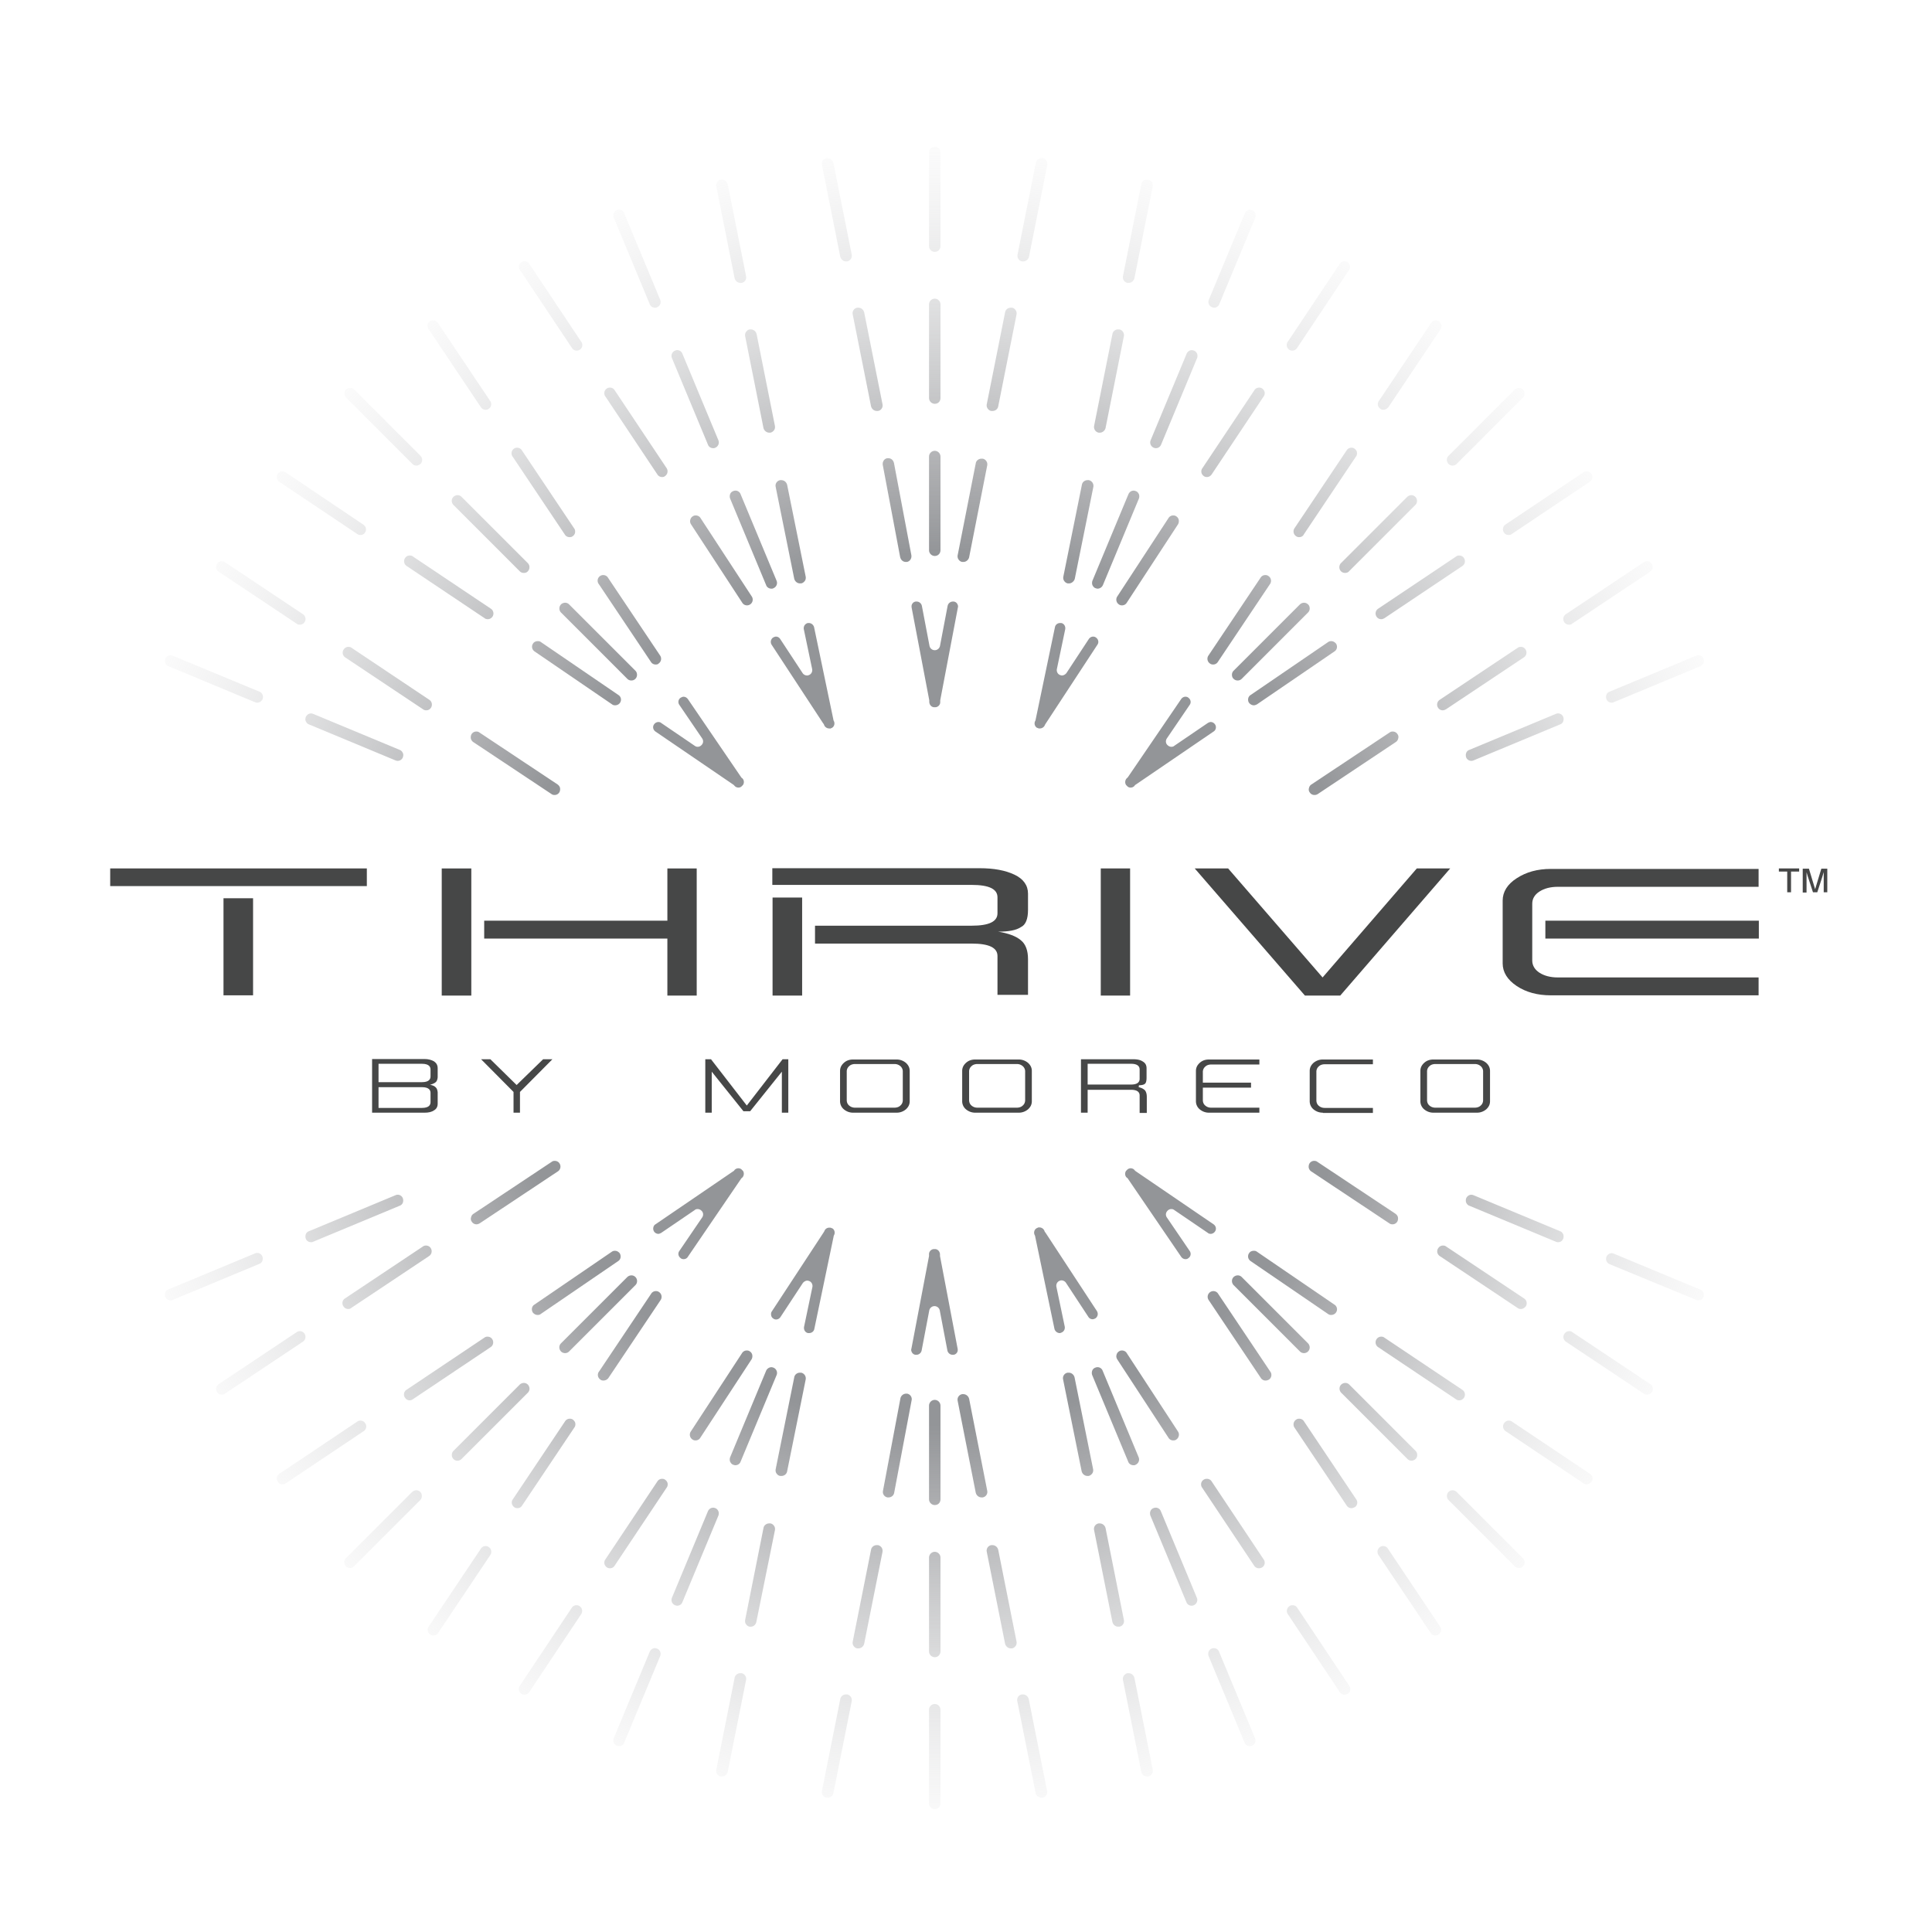 <svg xmlns="http://www.w3.org/2000/svg" xmlns:xlink="http://www.w3.org/1999/xlink" xml:space="preserve" id="Layer_1" x="0" y="0" enable-background="new 0 0 81 81" viewBox="0 0 81 81"><style>.st120{fill:#464747}</style><g><g><radialGradient id="SVGID_1_" cx="39.118" cy="41.467" r="38.938" gradientUnits="userSpaceOnUse"><stop offset=".469" stop-color="#939598"/><stop offset=".555" stop-color="#9d9ea1" stop-opacity=".838"/><stop offset=".7" stop-color="#b7b8ba" stop-opacity=".566"/><stop offset=".883" stop-color="#e1e1e2" stop-opacity=".22"/><stop offset="1" stop-color="#fff" stop-opacity="0"/></radialGradient><path fill="url(#SVGID_1_)" d="M39.19 23.31c-.13 0-.24-.11-.24-.24v-3.93c0-.13.11-.24.24-.24s.24.11.24.24v3.93c0 .13-.1.24-.24.24z"/><radialGradient id="SVGID_00000015356190599512843060000000558882746870189720_" cx="39.118" cy="41.467" r="38.938" gradientUnits="userSpaceOnUse"><stop offset=".469" stop-color="#939598"/><stop offset=".555" stop-color="#9d9ea1" stop-opacity=".838"/><stop offset=".7" stop-color="#b7b8ba" stop-opacity=".566"/><stop offset=".883" stop-color="#e1e1e2" stop-opacity=".22"/><stop offset="1" stop-color="#fff" stop-opacity="0"/></radialGradient><path fill="url(#SVGID_00000015356190599512843060000000558882746870189720_)" d="M39.19 16.93c-.13 0-.24-.11-.24-.24v-3.93c0-.13.11-.24.24-.24s.24.11.24.24v3.93c0 .14-.1.24-.24.24z"/><radialGradient id="SVGID_00000036230159301809268080000004048488227131738507_" cx="39.118" cy="41.467" r="38.938" gradientUnits="userSpaceOnUse"><stop offset=".469" stop-color="#939598"/><stop offset=".555" stop-color="#9d9ea1" stop-opacity=".838"/><stop offset=".7" stop-color="#b7b8ba" stop-opacity=".566"/><stop offset=".883" stop-color="#e1e1e2" stop-opacity=".22"/><stop offset="1" stop-color="#fff" stop-opacity="0"/></radialGradient><path fill="url(#SVGID_00000036230159301809268080000004048488227131738507_)" d="M39.19 10.56c-.13 0-.24-.11-.24-.24V6.39c0-.13.11-.24.24-.24s.24.11.24.24v3.93c0 .13-.1.24-.24.24z"/><radialGradient id="SVGID_00000101063673712452728380000013741216398661469076_" cx="39.118" cy="41.467" r="38.938" gradientUnits="userSpaceOnUse"><stop offset=".469" stop-color="#939598"/><stop offset=".555" stop-color="#9d9ea1" stop-opacity=".838"/><stop offset=".7" stop-color="#b7b8ba" stop-opacity=".566"/><stop offset=".883" stop-color="#e1e1e2" stop-opacity=".22"/><stop offset="1" stop-color="#fff" stop-opacity="0"/></radialGradient><path fill="url(#SVGID_00000101063673712452728380000013741216398661469076_)" d="M40.39 23.56h-.05a.226.226 0 0 1-.15-.1c-.04-.05-.05-.12-.04-.18l.76-3.86c.02-.11.12-.19.24-.19h.05c.06.01.12.05.15.1.04.05.05.12.04.18l-.76 3.86c-.03.11-.13.19-.24.19z"/><radialGradient id="SVGID_00000148625662851262299460000011870185054090336188_" cx="39.118" cy="41.467" r="38.938" gradientUnits="userSpaceOnUse"><stop offset=".469" stop-color="#939598"/><stop offset=".555" stop-color="#9d9ea1" stop-opacity=".838"/><stop offset=".7" stop-color="#b7b8ba" stop-opacity=".566"/><stop offset=".883" stop-color="#e1e1e2" stop-opacity=".22"/><stop offset="1" stop-color="#fff" stop-opacity="0"/></radialGradient><path fill="url(#SVGID_00000148625662851262299460000011870185054090336188_)" d="M37.98 23.56c-.12 0-.21-.08-.24-.2l-.73-3.87c-.02-.13.06-.26.19-.28h.04c.12 0 .21.08.24.2l.73 3.87c.02.13-.06.26-.19.28h-.04z"/><radialGradient id="SVGID_00000006701288615077653950000009403695421888060343_" cx="39.118" cy="41.467" r="38.938" gradientUnits="userSpaceOnUse"><stop offset=".469" stop-color="#939598"/><stop offset=".555" stop-color="#9d9ea1" stop-opacity=".838"/><stop offset=".7" stop-color="#b7b8ba" stop-opacity=".566"/><stop offset=".883" stop-color="#e1e1e2" stop-opacity=".22"/><stop offset="1" stop-color="#fff" stop-opacity="0"/></radialGradient><path fill="url(#SVGID_00000006701288615077653950000009403695421888060343_)" d="M39.19 29.65h-.05c-.11-.02-.18-.12-.18-.23v-.06l-.74-3.89c-.01-.06 0-.12.03-.16.03-.05.08-.08.14-.09h.04c.11 0 .2.08.22.18l.32 1.68c.02.1.11.18.22.18s.2-.08.22-.18l.32-1.68c.02-.1.11-.18.22-.18h.04c.06.01.11.04.14.09.03.05.05.11.03.16l-.74 3.89v.06c.01.11-.07.21-.18.23h-.05z"/><radialGradient id="SVGID_00000010303962789077950460000009256561821758188172_" cx="39.118" cy="41.467" r="38.938" gradientUnits="userSpaceOnUse"><stop offset=".469" stop-color="#939598"/><stop offset=".555" stop-color="#9d9ea1" stop-opacity=".838"/><stop offset=".7" stop-color="#b7b8ba" stop-opacity=".566"/><stop offset=".883" stop-color="#e1e1e2" stop-opacity=".22"/><stop offset="1" stop-color="#fff" stop-opacity="0"/></radialGradient><path fill="url(#SVGID_00000010303962789077950460000009256561821758188172_)" d="M36.76 17.23c-.11 0-.21-.08-.24-.19l-.77-3.86c-.03-.13.06-.26.19-.28h.05c.11 0 .21.08.24.19l.77 3.86c.03.13-.06.26-.19.28h-.05z"/><radialGradient id="SVGID_00000077291731163795987580000007850311863699947940_" cx="39.118" cy="41.467" r="38.938" gradientUnits="userSpaceOnUse"><stop offset=".469" stop-color="#939598"/><stop offset=".555" stop-color="#9d9ea1" stop-opacity=".838"/><stop offset=".7" stop-color="#b7b8ba" stop-opacity=".566"/><stop offset=".883" stop-color="#e1e1e2" stop-opacity=".22"/><stop offset="1" stop-color="#fff" stop-opacity="0"/></radialGradient><path fill="url(#SVGID_00000077291731163795987580000007850311863699947940_)" d="M35.47 10.96c-.11 0-.21-.08-.24-.19l-.77-3.86c-.03-.13.06-.26.19-.28h.05c.11 0 .21.08.24.19l.77 3.86c.01.06 0 .13-.04.18-.04.05-.09.09-.15.1h-.05z"/><radialGradient id="SVGID_00000165192112471161956030000015855195676612164280_" cx="39.118" cy="41.467" r="38.938" gradientUnits="userSpaceOnUse"><stop offset=".469" stop-color="#939598"/><stop offset=".555" stop-color="#9d9ea1" stop-opacity=".838"/><stop offset=".7" stop-color="#b7b8ba" stop-opacity=".566"/><stop offset=".883" stop-color="#e1e1e2" stop-opacity=".22"/><stop offset="1" stop-color="#fff" stop-opacity="0"/></radialGradient><path fill="url(#SVGID_00000165192112471161956030000015855195676612164280_)" d="M41.61 17.23h-.05a.226.226 0 0 1-.15-.1c-.04-.05-.05-.12-.04-.18l.77-3.86c.02-.11.12-.19.24-.19h.05c.13.03.21.15.19.28l-.77 3.86c-.02.11-.12.19-.24.19z"/><radialGradient id="SVGID_00000080180548603572829950000003476588121217605290_" cx="39.118" cy="41.467" r="38.938" gradientUnits="userSpaceOnUse"><stop offset=".469" stop-color="#939598"/><stop offset=".555" stop-color="#9d9ea1" stop-opacity=".838"/><stop offset=".7" stop-color="#b7b8ba" stop-opacity=".566"/><stop offset=".883" stop-color="#e1e1e2" stop-opacity=".22"/><stop offset="1" stop-color="#fff" stop-opacity="0"/></radialGradient><path fill="url(#SVGID_00000080180548603572829950000003476588121217605290_)" d="M42.9 10.96h-.05a.226.226 0 0 1-.15-.1c-.04-.05-.05-.12-.04-.18l.77-3.86c.02-.11.12-.19.24-.19h.05c.13.03.21.15.19.28l-.77 3.86c-.03.11-.13.19-.24.19z"/><radialGradient id="SVGID_00000060728784048348287140000000218458590974543280_" cx="39.118" cy="41.467" r="38.938" gradientUnits="userSpaceOnUse"><stop offset=".469" stop-color="#939598"/><stop offset=".555" stop-color="#9d9ea1" stop-opacity=".838"/><stop offset=".7" stop-color="#b7b8ba" stop-opacity=".566"/><stop offset=".883" stop-color="#e1e1e2" stop-opacity=".22"/><stop offset="1" stop-color="#fff" stop-opacity="0"/></radialGradient><path fill="url(#SVGID_00000060728784048348287140000000218458590974543280_)" d="M26.47 28.53c-.06 0-.12-.02-.17-.07l-2.78-2.78a.248.248 0 0 1 0-.34c.04-.04.11-.07.17-.07s.12.02.17.07l2.78 2.78c.09.09.09.25 0 .34-.05.05-.11.07-.17.07z"/><radialGradient id="SVGID_00000082336637257533433280000018137153821730495625_" cx="39.118" cy="41.467" r="38.938" gradientUnits="userSpaceOnUse"><stop offset=".469" stop-color="#939598"/><stop offset=".555" stop-color="#9d9ea1" stop-opacity=".838"/><stop offset=".7" stop-color="#b7b8ba" stop-opacity=".566"/><stop offset=".883" stop-color="#e1e1e2" stop-opacity=".22"/><stop offset="1" stop-color="#fff" stop-opacity="0"/></radialGradient><path fill="url(#SVGID_00000082336637257533433280000018137153821730495625_)" d="M21.96 24.02c-.06 0-.12-.02-.17-.07l-2.78-2.78c-.04-.04-.07-.11-.07-.17s.02-.12.07-.17a.26.26 0 0 1 .17-.07c.06 0 .12.02.17.07l2.78 2.78c.09.09.09.25 0 .34-.04.05-.1.07-.17.07z"/><radialGradient id="SVGID_00000155853213922542097820000003309691111113128594_" cx="39.118" cy="41.467" r="38.938" gradientUnits="userSpaceOnUse"><stop offset=".469" stop-color="#939598"/><stop offset=".555" stop-color="#9d9ea1" stop-opacity=".838"/><stop offset=".7" stop-color="#b7b8ba" stop-opacity=".566"/><stop offset=".883" stop-color="#e1e1e2" stop-opacity=".22"/><stop offset="1" stop-color="#fff" stop-opacity="0"/></radialGradient><path fill="url(#SVGID_00000155853213922542097820000003309691111113128594_)" d="M17.46 19.52c-.06 0-.12-.02-.17-.07l-2.78-2.78c-.04-.04-.07-.11-.07-.17s.02-.12.07-.17a.26.26 0 0 1 .17-.07c.06 0 .12.02.17.07l2.78 2.78c.04.04.07.11.07.17 0 .06-.02.12-.07.17-.05.04-.11.07-.17.07z"/><radialGradient id="SVGID_00000137852620487597410980000007934441744670329502_" cx="39.118" cy="41.467" r="38.938" gradientUnits="userSpaceOnUse"><stop offset=".469" stop-color="#939598"/><stop offset=".555" stop-color="#9d9ea1" stop-opacity=".838"/><stop offset=".7" stop-color="#b7b8ba" stop-opacity=".566"/><stop offset=".883" stop-color="#e1e1e2" stop-opacity=".22"/><stop offset="1" stop-color="#fff" stop-opacity="0"/></radialGradient><path fill="url(#SVGID_00000137852620487597410980000007934441744670329502_)" d="M27.49 27.86a.23.23 0 0 1-.2-.11l-2.19-3.27c-.04-.05-.05-.12-.04-.18s.05-.12.1-.15a.22.22 0 0 1 .13-.04c.08 0 .16.04.2.11l2.19 3.27c.07.11.04.26-.07.33-.02.03-.07.04-.12.04z"/><radialGradient id="SVGID_00000163034725357689392690000015060955794897506192_" cx="39.118" cy="41.467" r="38.938" gradientUnits="userSpaceOnUse"><stop offset=".469" stop-color="#939598"/><stop offset=".555" stop-color="#9d9ea1" stop-opacity=".838"/><stop offset=".7" stop-color="#b7b8ba" stop-opacity=".566"/><stop offset=".883" stop-color="#e1e1e2" stop-opacity=".22"/><stop offset="1" stop-color="#fff" stop-opacity="0"/></radialGradient><path fill="url(#SVGID_00000163034725357689392690000015060955794897506192_)" d="M25.79 29.57c-.05 0-.09-.01-.13-.04l-3.25-2.22a.252.252 0 0 1-.1-.15c-.01-.06 0-.13.04-.18.04-.07.12-.1.2-.1.05 0 .09.01.13.04l3.25 2.22c.11.07.14.22.06.33-.04.06-.12.1-.2.1z"/><radialGradient id="SVGID_00000010991704783585530650000017382632376590417026_" cx="39.118" cy="41.467" r="38.938" gradientUnits="userSpaceOnUse"><stop offset=".469" stop-color="#939598"/><stop offset=".555" stop-color="#9d9ea1" stop-opacity=".838"/><stop offset=".7" stop-color="#b7b8ba" stop-opacity=".566"/><stop offset=".883" stop-color="#e1e1e2" stop-opacity=".22"/><stop offset="1" stop-color="#fff" stop-opacity="0"/></radialGradient><path fill="url(#SVGID_00000010991704783585530650000017382632376590417026_)" d="M30.96 33.02c-.07 0-.13-.03-.17-.08-.01-.02-.03-.03-.04-.04l-3.27-2.23c-.1-.07-.13-.2-.06-.3.04-.06.11-.1.18-.1.04 0 .09.01.12.04l1.41.96c.04.03.08.04.12.04.06 0 .11-.02.16-.07.08-.08.09-.19.03-.28l-.96-1.41c-.07-.1-.04-.24.06-.3.04-.02.08-.04.12-.04.07 0 .14.04.18.1l2.23 3.27c.01.02.02.03.04.04.09.07.1.2.04.29l-.03.03-.04.04c-.04.03-.08.04-.12.04z"/><radialGradient id="SVGID_00000149346147910564226280000004098126274418591368_" cx="39.118" cy="41.467" r="38.938" gradientUnits="userSpaceOnUse"><stop offset=".469" stop-color="#939598"/><stop offset=".555" stop-color="#9d9ea1" stop-opacity=".838"/><stop offset=".7" stop-color="#b7b8ba" stop-opacity=".566"/><stop offset=".883" stop-color="#e1e1e2" stop-opacity=".22"/><stop offset="1" stop-color="#fff" stop-opacity="0"/></radialGradient><path fill="url(#SVGID_00000149346147910564226280000004098126274418591368_)" d="M20.45 25.96c-.05 0-.09-.01-.13-.04l-3.27-2.19a.24.24 0 0 1-.07-.33.23.23 0 0 1 .2-.11c.05 0 .09.01.13.04l3.27 2.19c.11.07.14.22.07.33-.05.07-.12.11-.2.11z"/><radialGradient id="SVGID_00000011006013754262488030000008400444457753979555_" cx="39.118" cy="41.467" r="38.938" gradientUnits="userSpaceOnUse"><stop offset=".469" stop-color="#939598"/><stop offset=".555" stop-color="#9d9ea1" stop-opacity=".838"/><stop offset=".7" stop-color="#b7b8ba" stop-opacity=".566"/><stop offset=".883" stop-color="#e1e1e2" stop-opacity=".22"/><stop offset="1" stop-color="#fff" stop-opacity="0"/></radialGradient><path fill="url(#SVGID_00000011006013754262488030000008400444457753979555_)" d="M15.11 22.43c-.05 0-.09-.01-.13-.04l-3.27-2.19a.24.24 0 0 1-.07-.33.23.23 0 0 1 .2-.11c.05 0 .09.01.13.04l3.27 2.2c.05.04.09.09.1.15.01.06 0 .13-.04.18-.04.07-.11.1-.19.1z"/><radialGradient id="SVGID_00000016776263560495242830000012393966314738166463_" cx="39.118" cy="41.467" r="38.938" gradientUnits="userSpaceOnUse"><stop offset=".469" stop-color="#939598"/><stop offset=".555" stop-color="#9d9ea1" stop-opacity=".838"/><stop offset=".7" stop-color="#b7b8ba" stop-opacity=".566"/><stop offset=".883" stop-color="#e1e1e2" stop-opacity=".22"/><stop offset="1" stop-color="#fff" stop-opacity="0"/></radialGradient><path fill="url(#SVGID_00000016776263560495242830000012393966314738166463_)" d="M23.88 22.52a.23.23 0 0 1-.2-.11l-2.19-3.27c-.04-.05-.05-.12-.04-.18.01-.06.05-.12.1-.15.04-.03.08-.04.13-.04.08 0 .16.04.2.11l2.19 3.27c.04.05.05.12.04.18-.01.06-.05.12-.1.15-.03.03-.08.04-.13.04z"/><radialGradient id="SVGID_00000031907174513583345650000010909784278048213694_" cx="39.118" cy="41.467" r="38.938" gradientUnits="userSpaceOnUse"><stop offset=".469" stop-color="#939598"/><stop offset=".555" stop-color="#9d9ea1" stop-opacity=".838"/><stop offset=".7" stop-color="#b7b8ba" stop-opacity=".566"/><stop offset=".883" stop-color="#e1e1e2" stop-opacity=".22"/><stop offset="1" stop-color="#fff" stop-opacity="0"/></radialGradient><path fill="url(#SVGID_00000031907174513583345650000010909784278048213694_)" d="M20.36 17.18a.23.23 0 0 1-.2-.11l-2.19-3.27c-.04-.05-.05-.12-.04-.18.01-.06.05-.12.1-.15.04-.03.08-.04.13-.04.08 0 .16.04.2.11l2.19 3.27c.04.05.05.12.04.18-.01.06-.05.12-.1.15-.04.03-.08.04-.13.04z"/><radialGradient id="SVGID_00000170978087715483826410000004767107570704850066_" cx="39.118" cy="41.467" r="38.938" gradientUnits="userSpaceOnUse"><stop offset=".469" stop-color="#939598"/><stop offset=".555" stop-color="#9d9ea1" stop-opacity=".838"/><stop offset=".7" stop-color="#b7b8ba" stop-opacity=".566"/><stop offset=".883" stop-color="#e1e1e2" stop-opacity=".22"/><stop offset="1" stop-color="#fff" stop-opacity="0"/></radialGradient><path fill="url(#SVGID_00000170978087715483826410000004767107570704850066_)" d="M16.67 31.9c-.03 0-.06-.01-.09-.02l-3.63-1.51c-.06-.02-.1-.07-.13-.13s-.02-.12 0-.18c.04-.09.12-.15.22-.15.03 0 .06.01.09.02l3.63 1.51c.06.02.1.07.13.13s.02.12 0 .18c-.03.09-.12.15-.22.15z"/><radialGradient id="SVGID_00000119817238498814611200000013759856012806955672_" cx="39.118" cy="41.467" r="38.938" gradientUnits="userSpaceOnUse"><stop offset=".469" stop-color="#939598"/><stop offset=".555" stop-color="#9d9ea1" stop-opacity=".838"/><stop offset=".7" stop-color="#b7b8ba" stop-opacity=".566"/><stop offset=".883" stop-color="#e1e1e2" stop-opacity=".22"/><stop offset="1" stop-color="#fff" stop-opacity="0"/></radialGradient><path fill="url(#SVGID_00000119817238498814611200000013759856012806955672_)" d="M10.78 29.46c-.03 0-.06-.01-.09-.02l-3.63-1.51a.24.24 0 0 1 .09-.46c.03 0 .06.01.09.02L10.88 29c.06.02.1.07.13.13.02.06.02.12 0 .18-.04.09-.13.15-.23.15z"/><radialGradient id="SVGID_00000158750669824498203000000006158428000889382032_" cx="39.118" cy="41.467" r="38.938" gradientUnits="userSpaceOnUse"><stop offset=".469" stop-color="#939598"/><stop offset=".555" stop-color="#9d9ea1" stop-opacity=".838"/><stop offset=".7" stop-color="#b7b8ba" stop-opacity=".566"/><stop offset=".883" stop-color="#e1e1e2" stop-opacity=".22"/><stop offset="1" stop-color="#fff" stop-opacity="0"/></radialGradient><path fill="url(#SVGID_00000158750669824498203000000006158428000889382032_)" d="M23.25 33.33c-.05 0-.09-.01-.13-.04l-3.28-2.18a.252.252 0 0 1-.1-.15c-.01-.06 0-.13.03-.18a.23.23 0 0 1 .2-.11c.05 0 .09.01.13.04l3.28 2.18c.05.04.09.09.1.15.01.06 0 .13-.03.18a.23.23 0 0 1-.2.11z"/><radialGradient id="SVGID_00000018222429554939354010000005437883596182095002_" cx="39.118" cy="41.467" r="38.938" gradientUnits="userSpaceOnUse"><stop offset=".469" stop-color="#939598"/><stop offset=".555" stop-color="#9d9ea1" stop-opacity=".838"/><stop offset=".7" stop-color="#b7b8ba" stop-opacity=".566"/><stop offset=".883" stop-color="#e1e1e2" stop-opacity=".22"/><stop offset="1" stop-color="#fff" stop-opacity="0"/></radialGradient><path fill="url(#SVGID_00000018222429554939354010000005437883596182095002_)" d="M17.87 29.78c-.05 0-.09-.01-.13-.04l-3.27-2.18a.252.252 0 0 1-.1-.15c-.01-.06 0-.13.04-.18a.23.23 0 0 1 .2-.11c.05 0 .09.01.13.04L18 29.34c.11.07.14.22.07.33a.23.23 0 0 1-.2.11z"/><radialGradient id="SVGID_00000108268201656751108100000008063797096487295142_" cx="39.118" cy="41.467" r="38.938" gradientUnits="userSpaceOnUse"><stop offset=".469" stop-color="#939598"/><stop offset=".555" stop-color="#9d9ea1" stop-opacity=".838"/><stop offset=".7" stop-color="#b7b8ba" stop-opacity=".566"/><stop offset=".883" stop-color="#e1e1e2" stop-opacity=".22"/><stop offset="1" stop-color="#fff" stop-opacity="0"/></radialGradient><path fill="url(#SVGID_00000108268201656751108100000008063797096487295142_)" d="M12.57 26.19c-.05 0-.09-.01-.13-.04l-3.27-2.18a.24.24 0 0 1-.07-.33.23.23 0 0 1 .2-.11c.05 0 .09.01.13.04l3.27 2.18c.11.07.14.22.07.33a.23.23 0 0 1-.2.11z"/><radialGradient id="SVGID_00000087390142956692114860000005985677535900126085_" cx="39.118" cy="41.467" r="38.938" gradientUnits="userSpaceOnUse"><stop offset=".469" stop-color="#939598"/><stop offset=".555" stop-color="#9d9ea1" stop-opacity=".838"/><stop offset=".7" stop-color="#b7b8ba" stop-opacity=".566"/><stop offset=".883" stop-color="#e1e1e2" stop-opacity=".22"/><stop offset="1" stop-color="#fff" stop-opacity="0"/></radialGradient><path fill="url(#SVGID_00000087390142956692114860000005985677535900126085_)" d="M32.34 24.68c-.1 0-.19-.06-.22-.15l-1.51-3.63a.277.277 0 0 1 0-.18.21.21 0 0 1 .13-.13.229.229 0 0 1 .31.13l1.51 3.63a.24.24 0 0 1-.13.31c-.03.02-.06.02-.09.02z"/><radialGradient id="SVGID_00000034062385820520943860000012014414675896752277_" cx="39.118" cy="41.467" r="38.938" gradientUnits="userSpaceOnUse"><stop offset=".469" stop-color="#939598"/><stop offset=".555" stop-color="#9d9ea1" stop-opacity=".838"/><stop offset=".7" stop-color="#b7b8ba" stop-opacity=".566"/><stop offset=".883" stop-color="#e1e1e2" stop-opacity=".22"/><stop offset="1" stop-color="#fff" stop-opacity="0"/></radialGradient><path fill="url(#SVGID_00000034062385820520943860000012014414675896752277_)" d="M29.9 18.79c-.1 0-.19-.06-.22-.15l-1.51-3.63a.24.24 0 0 1 .13-.31.229.229 0 0 1 .31.13l1.51 3.63a.24.24 0 0 1-.13.31c-.03.02-.06.02-.09.02z"/><radialGradient id="SVGID_00000174602895071503674820000008085363513990983575_" cx="39.118" cy="41.467" r="38.938" gradientUnits="userSpaceOnUse"><stop offset=".469" stop-color="#939598"/><stop offset=".555" stop-color="#9d9ea1" stop-opacity=".838"/><stop offset=".7" stop-color="#b7b8ba" stop-opacity=".566"/><stop offset=".883" stop-color="#e1e1e2" stop-opacity=".22"/><stop offset="1" stop-color="#fff" stop-opacity="0"/></radialGradient><path fill="url(#SVGID_00000174602895071503674820000008085363513990983575_)" d="M27.46 12.9c-.1 0-.19-.06-.22-.15l-1.51-3.63a.24.24 0 0 1 .13-.31.229.229 0 0 1 .31.13l1.51 3.63a.24.24 0 0 1-.13.31c-.03.02-.06.02-.09.02z"/><radialGradient id="SVGID_00000127045531114279465990000004773575076610874507_" cx="39.118" cy="41.467" r="38.938" gradientUnits="userSpaceOnUse"><stop offset=".469" stop-color="#939598"/><stop offset=".555" stop-color="#9d9ea1" stop-opacity=".838"/><stop offset=".7" stop-color="#b7b8ba" stop-opacity=".566"/><stop offset=".883" stop-color="#e1e1e2" stop-opacity=".22"/><stop offset="1" stop-color="#fff" stop-opacity="0"/></radialGradient><path fill="url(#SVGID_00000127045531114279465990000004773575076610874507_)" d="M33.54 24.46c-.11 0-.21-.08-.24-.19l-.78-3.86c-.03-.13.06-.26.19-.28h.05c.11 0 .21.08.24.19l.78 3.86c.01.06 0 .13-.04.18-.04.05-.09.09-.15.1-.02-.01-.03 0-.05 0z"/><radialGradient id="SVGID_00000127027468122732418730000016972405795209879979_" cx="39.118" cy="41.467" r="38.938" gradientUnits="userSpaceOnUse"><stop offset=".469" stop-color="#939598"/><stop offset=".555" stop-color="#9d9ea1" stop-opacity=".838"/><stop offset=".7" stop-color="#b7b8ba" stop-opacity=".566"/><stop offset=".883" stop-color="#e1e1e2" stop-opacity=".22"/><stop offset="1" stop-color="#fff" stop-opacity="0"/></radialGradient><path fill="url(#SVGID_00000127027468122732418730000016972405795209879979_)" d="M31.32 25.38a.23.23 0 0 1-.2-.11l-2.15-3.29c-.03-.05-.05-.12-.03-.18.01-.06.05-.12.1-.15.04-.03.08-.04.13-.04.08 0 .16.04.2.11l2.15 3.29a.24.24 0 0 1-.2.37z"/><radialGradient id="SVGID_00000087401528895767720150000011783263480216151689_" cx="39.118" cy="41.467" r="38.938" gradientUnits="userSpaceOnUse"><stop offset=".469" stop-color="#939598"/><stop offset=".555" stop-color="#9d9ea1" stop-opacity=".838"/><stop offset=".7" stop-color="#b7b8ba" stop-opacity=".566"/><stop offset=".883" stop-color="#e1e1e2" stop-opacity=".22"/><stop offset="1" stop-color="#fff" stop-opacity="0"/></radialGradient><path fill="url(#SVGID_00000087401528895767720150000011783263480216151689_)" d="M34.76 30.54c-.09 0-.18-.06-.21-.15-.01-.02-.01-.04-.03-.05l-2.17-3.31c-.03-.05-.04-.11-.03-.16a.23.23 0 0 1 .09-.14c.04-.02.08-.04.12-.04.08 0 .14.04.18.1l.94 1.43c.04.06.11.1.19.1.03 0 .06-.01.08-.02.1-.04.15-.15.13-.25l-.35-1.67c-.02-.12.05-.23.17-.26h.04c.1 0 .19.07.22.17l.81 3.88c0 .02.01.04.02.06.05.1.02.22-.07.28-.01.01-.03.01-.04.02-.02.01-.04.01-.05.02-.01-.01-.03-.01-.04-.01z"/><radialGradient id="SVGID_00000078752261725421264620000008109289527765061516_" cx="39.118" cy="41.467" r="38.938" gradientUnits="userSpaceOnUse"><stop offset=".469" stop-color="#939598"/><stop offset=".555" stop-color="#9d9ea1" stop-opacity=".838"/><stop offset=".7" stop-color="#b7b8ba" stop-opacity=".566"/><stop offset=".883" stop-color="#e1e1e2" stop-opacity=".22"/><stop offset="1" stop-color="#fff" stop-opacity="0"/></radialGradient><path fill="url(#SVGID_00000078752261725421264620000008109289527765061516_)" d="M27.76 20a.23.23 0 0 1-.2-.11l-2.18-3.27c-.04-.05-.05-.12-.04-.18.01-.06.05-.12.1-.15.04-.03.08-.04.13-.04.08 0 .16.04.2.11l2.18 3.27c.07.11.04.26-.07.33-.03.03-.07.04-.12.04z"/><radialGradient id="SVGID_00000132802495197707879430000001581700446238759335_" cx="39.118" cy="41.467" r="38.938" gradientUnits="userSpaceOnUse"><stop offset=".469" stop-color="#939598"/><stop offset=".555" stop-color="#9d9ea1" stop-opacity=".838"/><stop offset=".7" stop-color="#b7b8ba" stop-opacity=".566"/><stop offset=".883" stop-color="#e1e1e2" stop-opacity=".22"/><stop offset="1" stop-color="#fff" stop-opacity="0"/></radialGradient><path fill="url(#SVGID_00000132802495197707879430000001581700446238759335_)" d="M24.18 14.7a.23.23 0 0 1-.2-.11l-2.18-3.27c-.04-.05-.05-.12-.04-.18.01-.06.05-.12.1-.15.04-.03.08-.04.13-.04.08 0 .16.04.2.11l2.18 3.27c.04.05.05.12.04.18-.01.06-.05.12-.1.15a.22.22 0 0 1-.13.04z"/><radialGradient id="SVGID_00000016062130714180453660000015923724543290712509_" cx="39.118" cy="41.467" r="38.938" gradientUnits="userSpaceOnUse"><stop offset=".469" stop-color="#939598"/><stop offset=".555" stop-color="#9d9ea1" stop-opacity=".838"/><stop offset=".7" stop-color="#b7b8ba" stop-opacity=".566"/><stop offset=".883" stop-color="#e1e1e2" stop-opacity=".22"/><stop offset="1" stop-color="#fff" stop-opacity="0"/></radialGradient><path fill="url(#SVGID_00000016062130714180453660000015923724543290712509_)" d="M32.25 18.14c-.11 0-.21-.08-.24-.19l-.77-3.86c-.01-.06 0-.13.04-.18.04-.05.09-.09.15-.1h.05c.11 0 .21.08.24.19l.77 3.86c.01.06 0 .13-.04.18-.04.05-.09.09-.15.1h-.05z"/><radialGradient id="SVGID_00000075126312757779070940000008886068626493347727_" cx="39.118" cy="41.467" r="38.938" gradientUnits="userSpaceOnUse"><stop offset=".469" stop-color="#939598"/><stop offset=".555" stop-color="#9d9ea1" stop-opacity=".838"/><stop offset=".7" stop-color="#b7b8ba" stop-opacity=".566"/><stop offset=".883" stop-color="#e1e1e2" stop-opacity=".22"/><stop offset="1" stop-color="#fff" stop-opacity="0"/></radialGradient><path fill="url(#SVGID_00000075126312757779070940000008886068626493347727_)" d="M31.04 11.86c-.11 0-.21-.08-.24-.19l-.77-3.86c-.01-.06 0-.13.04-.18.04-.05.09-.09.15-.1h.05c.11 0 .21.08.24.19l.77 3.86c.03.13-.06.26-.19.28h-.05z"/><radialGradient id="SVGID_00000119080463643951662170000007896078526553734325_" cx="39.118" cy="41.467" r="38.938" gradientUnits="userSpaceOnUse"><stop offset=".469" stop-color="#939598"/><stop offset=".555" stop-color="#9d9ea1" stop-opacity=".838"/><stop offset=".7" stop-color="#b7b8ba" stop-opacity=".566"/><stop offset=".883" stop-color="#e1e1e2" stop-opacity=".22"/><stop offset="1" stop-color="#fff" stop-opacity="0"/></radialGradient><path fill="url(#SVGID_00000119080463643951662170000007896078526553734325_)" d="M51.89 28.53c-.06 0-.12-.02-.17-.07-.05-.04-.07-.11-.07-.17 0-.06.02-.12.07-.17l2.78-2.78a.26.26 0 0 1 .17-.07c.06 0 .12.02.17.07.05.04.07.11.07.17 0 .06-.02.12-.07.17l-2.78 2.78c-.05.05-.11.07-.17.07z"/><radialGradient id="SVGID_00000160171956951550329340000009851451742597770627_" cx="39.118" cy="41.467" r="38.938" gradientUnits="userSpaceOnUse"><stop offset=".469" stop-color="#939598"/><stop offset=".555" stop-color="#9d9ea1" stop-opacity=".838"/><stop offset=".7" stop-color="#b7b8ba" stop-opacity=".566"/><stop offset=".883" stop-color="#e1e1e2" stop-opacity=".22"/><stop offset="1" stop-color="#fff" stop-opacity="0"/></radialGradient><path fill="url(#SVGID_00000160171956951550329340000009851451742597770627_)" d="M56.39 24.02c-.06 0-.12-.02-.17-.07a.248.248 0 0 1 0-.34L59 20.83c.04-.04.11-.07.17-.07s.12.02.17.07c.04.04.07.11.07.17s-.02.12-.07.17l-2.78 2.78c-.04.05-.1.07-.17.07z"/><radialGradient id="SVGID_00000040550389884229592870000001293485074882733184_" cx="39.118" cy="41.467" r="38.938" gradientUnits="userSpaceOnUse"><stop offset=".469" stop-color="#939598"/><stop offset=".555" stop-color="#9d9ea1" stop-opacity=".838"/><stop offset=".7" stop-color="#b7b8ba" stop-opacity=".566"/><stop offset=".883" stop-color="#e1e1e2" stop-opacity=".22"/><stop offset="1" stop-color="#fff" stop-opacity="0"/></radialGradient><path fill="url(#SVGID_00000040550389884229592870000001293485074882733184_)" d="M60.9 19.52c-.06 0-.12-.02-.17-.07a.26.26 0 0 1-.07-.17c0-.06.02-.12.07-.17l2.78-2.78c.04-.04.11-.07.17-.07s.12.02.17.07c.09.09.09.25 0 .34l-2.78 2.78c-.04.04-.1.07-.17.07z"/><radialGradient id="SVGID_00000122695217088813792830000012074775423972706447_" cx="39.118" cy="41.467" r="38.938" gradientUnits="userSpaceOnUse"><stop offset=".469" stop-color="#939598"/><stop offset=".555" stop-color="#9d9ea1" stop-opacity=".838"/><stop offset=".7" stop-color="#b7b8ba" stop-opacity=".566"/><stop offset=".883" stop-color="#e1e1e2" stop-opacity=".22"/><stop offset="1" stop-color="#fff" stop-opacity="0"/></radialGradient><path fill="url(#SVGID_00000122695217088813792830000012074775423972706447_)" d="M50.86 27.86c-.05 0-.09-.01-.13-.04a.24.24 0 0 1-.07-.33l2.19-3.27a.23.23 0 0 1 .2-.11c.05 0 .09.01.13.04.11.07.14.22.07.33l-2.19 3.27a.23.23 0 0 1-.2.11z"/><radialGradient id="SVGID_00000008844931946008442860000009165275788709615537_" cx="39.118" cy="41.467" r="38.938" gradientUnits="userSpaceOnUse"><stop offset=".469" stop-color="#939598"/><stop offset=".555" stop-color="#9d9ea1" stop-opacity=".838"/><stop offset=".7" stop-color="#b7b8ba" stop-opacity=".566"/><stop offset=".883" stop-color="#e1e1e2" stop-opacity=".22"/><stop offset="1" stop-color="#fff" stop-opacity="0"/></radialGradient><path fill="url(#SVGID_00000008844931946008442860000009165275788709615537_)" d="M52.57 29.57c-.08 0-.15-.04-.2-.1-.04-.05-.05-.12-.04-.18.01-.06.05-.12.1-.15l3.25-2.22a.22.22 0 0 1 .13-.04c.08 0 .15.04.2.1.04.05.05.12.04.18-.01.06-.05.12-.1.15l-3.25 2.22c-.04.02-.09.04-.13.04z"/><radialGradient id="SVGID_00000091719171771211420770000002163136944199633556_" cx="39.118" cy="41.467" r="38.938" gradientUnits="userSpaceOnUse"><stop offset=".469" stop-color="#939598"/><stop offset=".555" stop-color="#9d9ea1" stop-opacity=".838"/><stop offset=".7" stop-color="#b7b8ba" stop-opacity=".566"/><stop offset=".883" stop-color="#e1e1e2" stop-opacity=".22"/><stop offset="1" stop-color="#fff" stop-opacity="0"/></radialGradient><path fill="url(#SVGID_00000091719171771211420770000002163136944199633556_)" d="M47.4 33.02c-.04 0-.08-.01-.12-.04l-.03-.03-.04-.04a.229.229 0 0 1 .04-.29c.02-.01.03-.03.04-.04l2.23-3.27c.04-.06.11-.1.18-.1.04 0 .09.01.12.04.1.07.13.2.06.3l-.96 1.41c-.06.09-.05.21.03.28.04.04.1.07.16.07.04 0 .09-.01.12-.04l1.41-.96c.04-.02.08-.04.12-.04.07 0 .14.04.18.1.07.1.04.24-.06.3l-3.27 2.23c-.02.01-.03.02-.04.04-.04.05-.1.08-.17.08z"/><radialGradient id="SVGID_00000085971621891578411220000015657974590091700379_" cx="39.118" cy="41.467" r="38.938" gradientUnits="userSpaceOnUse"><stop offset=".469" stop-color="#939598"/><stop offset=".555" stop-color="#9d9ea1" stop-opacity=".838"/><stop offset=".7" stop-color="#b7b8ba" stop-opacity=".566"/><stop offset=".883" stop-color="#e1e1e2" stop-opacity=".22"/><stop offset="1" stop-color="#fff" stop-opacity="0"/></radialGradient><path fill="url(#SVGID_00000085971621891578411220000015657974590091700379_)" d="M57.91 25.96a.23.23 0 0 1-.2-.11.24.24 0 0 1 .07-.33l3.27-2.19c.04-.03.08-.04.13-.04.08 0 .16.04.2.11.07.11.04.26-.07.33l-3.27 2.19c-.04.02-.08.04-.13.04z"/><radialGradient id="SVGID_00000173156814375604287490000001666279739443846567_" cx="39.118" cy="41.467" r="38.938" gradientUnits="userSpaceOnUse"><stop offset=".469" stop-color="#939598"/><stop offset=".555" stop-color="#9d9ea1" stop-opacity=".838"/><stop offset=".7" stop-color="#b7b8ba" stop-opacity=".566"/><stop offset=".883" stop-color="#e1e1e2" stop-opacity=".22"/><stop offset="1" stop-color="#fff" stop-opacity="0"/></radialGradient><path fill="url(#SVGID_00000173156814375604287490000001666279739443846567_)" d="M63.25 22.43a.23.23 0 0 1-.2-.11.24.24 0 0 1 .07-.33l3.27-2.19c.04-.03.08-.04.13-.04.08 0 .16.04.2.11.07.11.04.26-.07.33l-3.27 2.19c-.04.03-.08.04-.13.04z"/><radialGradient id="SVGID_00000067230808408910155040000016936924134616335801_" cx="39.118" cy="41.467" r="38.938" gradientUnits="userSpaceOnUse"><stop offset=".469" stop-color="#939598"/><stop offset=".555" stop-color="#9d9ea1" stop-opacity=".838"/><stop offset=".7" stop-color="#b7b8ba" stop-opacity=".566"/><stop offset=".883" stop-color="#e1e1e2" stop-opacity=".22"/><stop offset="1" stop-color="#fff" stop-opacity="0"/></radialGradient><path fill="url(#SVGID_00000067230808408910155040000016936924134616335801_)" d="M54.47 22.52c-.05 0-.09-.01-.13-.04a.24.24 0 0 1-.07-.33l2.19-3.27a.23.23 0 0 1 .2-.11c.05 0 .09.01.13.04.05.04.09.09.1.15.01.06 0 .13-.04.18l-2.19 3.27c-.03.07-.11.11-.19.11z"/><radialGradient id="SVGID_00000172410730025327084260000009167297071814430613_" cx="39.118" cy="41.467" r="38.938" gradientUnits="userSpaceOnUse"><stop offset=".469" stop-color="#939598"/><stop offset=".555" stop-color="#9d9ea1" stop-opacity=".838"/><stop offset=".7" stop-color="#b7b8ba" stop-opacity=".566"/><stop offset=".883" stop-color="#e1e1e2" stop-opacity=".22"/><stop offset="1" stop-color="#fff" stop-opacity="0"/></radialGradient><path fill="url(#SVGID_00000172410730025327084260000009167297071814430613_)" d="M58 17.18c-.05 0-.09-.01-.13-.04-.05-.04-.09-.09-.1-.15s0-.13.04-.18L60 13.54a.23.23 0 0 1 .2-.11c.05 0 .09.01.13.04.11.07.14.22.07.33l-2.19 3.27c-.06.07-.13.11-.21.11z"/><radialGradient id="SVGID_00000044897662256115713950000009054346354989688986_" cx="39.118" cy="41.467" r="38.938" gradientUnits="userSpaceOnUse"><stop offset=".469" stop-color="#939598"/><stop offset=".555" stop-color="#9d9ea1" stop-opacity=".838"/><stop offset=".7" stop-color="#b7b8ba" stop-opacity=".566"/><stop offset=".883" stop-color="#e1e1e2" stop-opacity=".22"/><stop offset="1" stop-color="#fff" stop-opacity="0"/></radialGradient><path fill="url(#SVGID_00000044897662256115713950000009054346354989688986_)" d="M61.69 31.9c-.1 0-.19-.06-.22-.15a.277.277 0 0 1 0-.18.21.21 0 0 1 .13-.13l3.63-1.51a.229.229 0 0 1 .31.13c.02.06.02.12 0 .18a.21.21 0 0 1-.13.13l-3.63 1.51c-.03.01-.06.02-.09.02z"/><radialGradient id="SVGID_00000128454510284031928030000005626379038599435156_" cx="39.118" cy="41.467" r="38.938" gradientUnits="userSpaceOnUse"><stop offset=".469" stop-color="#939598"/><stop offset=".555" stop-color="#9d9ea1" stop-opacity=".838"/><stop offset=".7" stop-color="#b7b8ba" stop-opacity=".566"/><stop offset=".883" stop-color="#e1e1e2" stop-opacity=".22"/><stop offset="1" stop-color="#fff" stop-opacity="0"/></radialGradient><path fill="url(#SVGID_00000128454510284031928030000005626379038599435156_)" d="M67.57 29.46c-.1 0-.19-.06-.22-.15a.277.277 0 0 1 0-.18.21.21 0 0 1 .13-.13l3.63-1.51a.229.229 0 0 1 .31.13.24.24 0 0 1-.13.31l-3.63 1.51a.2.2 0 0 1-.09.02z"/><radialGradient id="SVGID_00000062895513647391195910000002403466788184178598_" cx="39.118" cy="41.467" r="38.938" gradientUnits="userSpaceOnUse"><stop offset=".469" stop-color="#939598"/><stop offset=".555" stop-color="#9d9ea1" stop-opacity=".838"/><stop offset=".7" stop-color="#b7b8ba" stop-opacity=".566"/><stop offset=".883" stop-color="#e1e1e2" stop-opacity=".22"/><stop offset="1" stop-color="#fff" stop-opacity="0"/></radialGradient><path fill="url(#SVGID_00000062895513647391195910000002403466788184178598_)" d="M55.11 33.33a.23.23 0 0 1-.2-.11.194.194 0 0 1-.03-.18c.01-.06.05-.12.1-.15l3.28-2.18c.04-.03.08-.04.13-.04.08 0 .16.04.2.11.04.05.05.12.03.18-.01.06-.05.12-.1.15l-3.27 2.18a.25.25 0 0 1-.14.04z"/><radialGradient id="SVGID_00000176732214708746707030000013547178511097521043_" cx="39.118" cy="41.467" r="38.938" gradientUnits="userSpaceOnUse"><stop offset=".469" stop-color="#939598"/><stop offset=".555" stop-color="#9d9ea1" stop-opacity=".838"/><stop offset=".7" stop-color="#b7b8ba" stop-opacity=".566"/><stop offset=".883" stop-color="#e1e1e2" stop-opacity=".22"/><stop offset="1" stop-color="#fff" stop-opacity="0"/></radialGradient><path fill="url(#SVGID_00000176732214708746707030000013547178511097521043_)" d="M60.49 29.78a.23.23 0 0 1-.2-.11.24.24 0 0 1 .07-.33l3.27-2.18c.04-.03.08-.04.13-.04.08 0 .16.04.2.11.07.11.04.26-.07.33l-3.27 2.18c-.04.02-.09.04-.13.04z"/><radialGradient id="SVGID_00000145776337046544867130000006739789971638572162_" cx="39.118" cy="41.467" r="38.938" gradientUnits="userSpaceOnUse"><stop offset=".469" stop-color="#939598"/><stop offset=".555" stop-color="#9d9ea1" stop-opacity=".838"/><stop offset=".7" stop-color="#b7b8ba" stop-opacity=".566"/><stop offset=".883" stop-color="#e1e1e2" stop-opacity=".22"/><stop offset="1" stop-color="#fff" stop-opacity="0"/></radialGradient><path fill="url(#SVGID_00000145776337046544867130000006739789971638572162_)" d="M65.78 26.19a.23.23 0 0 1-.2-.11.24.24 0 0 1 .07-.33l3.27-2.18c.04-.03.08-.04.13-.04.08 0 .16.04.2.11.07.11.04.26-.07.33l-3.27 2.18c-.03.03-.08.04-.13.04z"/><radialGradient id="SVGID_00000135689096674787749830000018179535178935884957_" cx="39.118" cy="41.467" r="38.938" gradientUnits="userSpaceOnUse"><stop offset=".469" stop-color="#939598"/><stop offset=".555" stop-color="#9d9ea1" stop-opacity=".838"/><stop offset=".7" stop-color="#b7b8ba" stop-opacity=".566"/><stop offset=".883" stop-color="#e1e1e2" stop-opacity=".22"/><stop offset="1" stop-color="#fff" stop-opacity="0"/></radialGradient><path fill="url(#SVGID_00000135689096674787749830000018179535178935884957_)" d="M46.02 24.68c-.03 0-.06-.01-.09-.02-.06-.02-.1-.07-.13-.13a.277.277 0 0 1 0-.18l1.51-3.63c.04-.09.12-.15.22-.15.03 0 .06.01.09.02.06.02.1.07.13.13.02.06.02.12 0 .18l-1.51 3.63a.25.25 0 0 1-.22.15z"/><radialGradient id="SVGID_00000060032739530528723510000014840365760915518353_" cx="39.118" cy="41.467" r="38.938" gradientUnits="userSpaceOnUse"><stop offset=".469" stop-color="#939598"/><stop offset=".555" stop-color="#9d9ea1" stop-opacity=".838"/><stop offset=".7" stop-color="#b7b8ba" stop-opacity=".566"/><stop offset=".883" stop-color="#e1e1e2" stop-opacity=".22"/><stop offset="1" stop-color="#fff" stop-opacity="0"/></radialGradient><path fill="url(#SVGID_00000060032739530528723510000014840365760915518353_)" d="M48.46 18.79c-.03 0-.06-.01-.09-.02a.24.24 0 0 1-.13-.31l1.51-3.63c.04-.09.12-.15.22-.15.03 0 .06.01.09.02.06.02.1.07.13.13.02.06.02.12 0 .18l-1.51 3.63c-.04.1-.13.15-.22.15z"/><radialGradient id="SVGID_00000120549652239273086260000014187518928832181926_" cx="39.118" cy="41.467" r="38.938" gradientUnits="userSpaceOnUse"><stop offset=".469" stop-color="#939598"/><stop offset=".555" stop-color="#9d9ea1" stop-opacity=".838"/><stop offset=".7" stop-color="#b7b8ba" stop-opacity=".566"/><stop offset=".883" stop-color="#e1e1e2" stop-opacity=".22"/><stop offset="1" stop-color="#fff" stop-opacity="0"/></radialGradient><path fill="url(#SVGID_00000120549652239273086260000014187518928832181926_)" d="M50.9 12.9c-.03 0-.06-.01-.09-.02a.24.24 0 0 1-.13-.31l1.51-3.63c.04-.09.12-.15.22-.15.03 0 .06.01.09.02.06.02.1.07.13.13.02.06.02.12 0 .18l-1.51 3.63c-.04.1-.13.15-.22.15z"/><radialGradient id="SVGID_00000011027246597609655260000007384766217335620754_" cx="39.118" cy="41.467" r="38.938" gradientUnits="userSpaceOnUse"><stop offset=".469" stop-color="#939598"/><stop offset=".555" stop-color="#9d9ea1" stop-opacity=".838"/><stop offset=".7" stop-color="#b7b8ba" stop-opacity=".566"/><stop offset=".883" stop-color="#e1e1e2" stop-opacity=".22"/><stop offset="1" stop-color="#fff" stop-opacity="0"/></radialGradient><path fill="url(#SVGID_00000011027246597609655260000007384766217335620754_)" d="M44.82 24.46h-.05a.226.226 0 0 1-.15-.1c-.04-.05-.05-.12-.04-.18l.78-3.86c.02-.11.12-.19.24-.19h.05c.13.03.21.15.19.28l-.78 3.86c-.03.1-.13.19-.24.19z"/><radialGradient id="SVGID_00000029728287218458611620000009405438977449112214_" cx="39.118" cy="41.467" r="38.938" gradientUnits="userSpaceOnUse"><stop offset=".469" stop-color="#939598"/><stop offset=".555" stop-color="#9d9ea1" stop-opacity=".838"/><stop offset=".7" stop-color="#b7b8ba" stop-opacity=".566"/><stop offset=".883" stop-color="#e1e1e2" stop-opacity=".22"/><stop offset="1" stop-color="#fff" stop-opacity="0"/></radialGradient><path fill="url(#SVGID_00000029728287218458611620000009405438977449112214_)" d="M47.04 25.38c-.05 0-.09-.01-.13-.04a.24.24 0 0 1-.07-.33l2.15-3.29a.23.23 0 0 1 .2-.11c.05 0 .09.01.13.04.05.03.09.09.1.15.01.06 0 .13-.03.18l-2.15 3.29a.23.23 0 0 1-.2.11z"/><radialGradient id="SVGID_00000085211253900922887730000007271225390385446794_" cx="39.118" cy="41.467" r="38.938" gradientUnits="userSpaceOnUse"><stop offset=".469" stop-color="#939598"/><stop offset=".555" stop-color="#9d9ea1" stop-opacity=".838"/><stop offset=".7" stop-color="#b7b8ba" stop-opacity=".566"/><stop offset=".883" stop-color="#e1e1e2" stop-opacity=".22"/><stop offset="1" stop-color="#fff" stop-opacity="0"/></radialGradient><path fill="url(#SVGID_00000085211253900922887730000007271225390385446794_)" d="M43.6 30.54h-.04c-.01 0-.03-.01-.04-.01-.02-.01-.04-.02-.05-.02a.218.218 0 0 1-.07-.28c.01-.02.02-.04.02-.06l.81-3.88c.02-.1.11-.17.22-.17h.04c.12.02.19.14.17.26l-.35 1.67c-.02.1.03.21.13.25.03.01.06.02.08.02.07 0 .14-.04.19-.1l.94-1.43c.04-.06.11-.1.18-.1.04 0 .08.01.12.04.1.07.13.2.06.3l-2.17 3.31c-.01.02-.02.03-.03.05-.03.09-.12.15-.21.15z"/><radialGradient id="SVGID_00000088109586989727713520000004113335854559540397_" cx="39.118" cy="41.467" r="38.938" gradientUnits="userSpaceOnUse"><stop offset=".469" stop-color="#939598"/><stop offset=".555" stop-color="#9d9ea1" stop-opacity=".838"/><stop offset=".7" stop-color="#b7b8ba" stop-opacity=".566"/><stop offset=".883" stop-color="#e1e1e2" stop-opacity=".22"/><stop offset="1" stop-color="#fff" stop-opacity="0"/></radialGradient><path fill="url(#SVGID_00000088109586989727713520000004113335854559540397_)" d="M50.6 20c-.05 0-.09-.01-.13-.04a.252.252 0 0 1-.1-.15c-.01-.06 0-.13.04-.18l2.18-3.27a.23.23 0 0 1 .2-.11c.05 0 .09.01.13.04.05.04.09.09.1.15.01.06 0 .13-.04.18l-2.18 3.27c-.05.07-.12.11-.2.11z"/><radialGradient id="SVGID_00000088092377548724610190000006169420401830818947_" cx="39.118" cy="41.467" r="38.938" gradientUnits="userSpaceOnUse"><stop offset=".469" stop-color="#939598"/><stop offset=".555" stop-color="#9d9ea1" stop-opacity=".838"/><stop offset=".7" stop-color="#b7b8ba" stop-opacity=".566"/><stop offset=".883" stop-color="#e1e1e2" stop-opacity=".22"/><stop offset="1" stop-color="#fff" stop-opacity="0"/></radialGradient><path fill="url(#SVGID_00000088092377548724610190000006169420401830818947_)" d="M54.18 14.7c-.05 0-.09-.01-.13-.04-.05-.04-.09-.09-.1-.15s0-.13.04-.18l2.18-3.27a.23.23 0 0 1 .2-.11c.05 0 .09.01.13.04.05.04.09.09.1.15.01.06 0 .13-.04.18l-2.18 3.27a.23.23 0 0 1-.2.11z"/><radialGradient id="SVGID_00000039814768755017540000000011284421031612832670_" cx="39.118" cy="41.467" r="38.938" gradientUnits="userSpaceOnUse"><stop offset=".469" stop-color="#939598"/><stop offset=".555" stop-color="#9d9ea1" stop-opacity=".838"/><stop offset=".7" stop-color="#b7b8ba" stop-opacity=".566"/><stop offset=".883" stop-color="#e1e1e2" stop-opacity=".22"/><stop offset="1" stop-color="#fff" stop-opacity="0"/></radialGradient><path fill="url(#SVGID_00000039814768755017540000000011284421031612832670_)" d="M46.11 18.14h-.05a.246.246 0 0 1-.19-.28l.77-3.86c.02-.11.12-.19.24-.19h.05c.13.03.21.15.19.28l-.77 3.86c-.03.11-.13.19-.24.19z"/><radialGradient id="SVGID_00000139975809549997060970000016548312079671286963_" cx="39.118" cy="41.467" r="38.938" gradientUnits="userSpaceOnUse"><stop offset=".469" stop-color="#939598"/><stop offset=".555" stop-color="#9d9ea1" stop-opacity=".838"/><stop offset=".7" stop-color="#b7b8ba" stop-opacity=".566"/><stop offset=".883" stop-color="#e1e1e2" stop-opacity=".22"/><stop offset="1" stop-color="#fff" stop-opacity="0"/></radialGradient><path fill="url(#SVGID_00000139975809549997060970000016548312079671286963_)" d="M47.32 11.86h-.05a.226.226 0 0 1-.15-.1c-.04-.05-.05-.12-.04-.18l.77-3.86c.02-.11.12-.19.24-.19h.05c.06.01.12.05.15.1.04.05.05.12.04.18l-.77 3.86c-.03.11-.13.19-.24.19z"/><radialGradient id="SVGID_00000178885666607236338220000011303242313496830628_" cx="39.118" cy="41.467" r="38.938" gradientUnits="userSpaceOnUse"><stop offset=".469" stop-color="#939598"/><stop offset=".555" stop-color="#9d9ea1" stop-opacity=".838"/><stop offset=".7" stop-color="#b7b8ba" stop-opacity=".566"/><stop offset=".883" stop-color="#e1e1e2" stop-opacity=".22"/><stop offset="1" stop-color="#fff" stop-opacity="0"/></radialGradient><path fill="url(#SVGID_00000178885666607236338220000011303242313496830628_)" d="M39.19 63.1c-.13 0-.24-.11-.24-.24v-3.93c0-.13.11-.24.24-.24s.24.11.24.24v3.93c0 .14-.1.24-.24.24z"/><radialGradient id="SVGID_00000055703218146173388570000014718526050178714279_" cx="39.118" cy="41.467" r="38.938" gradientUnits="userSpaceOnUse"><stop offset=".469" stop-color="#939598"/><stop offset=".555" stop-color="#9d9ea1" stop-opacity=".838"/><stop offset=".7" stop-color="#b7b8ba" stop-opacity=".566"/><stop offset=".883" stop-color="#e1e1e2" stop-opacity=".22"/><stop offset="1" stop-color="#fff" stop-opacity="0"/></radialGradient><path fill="url(#SVGID_00000055703218146173388570000014718526050178714279_)" d="M39.19 69.48c-.13 0-.24-.11-.24-.24V65.3c0-.13.11-.24.24-.24s.24.11.24.24v3.93c0 .14-.1.25-.24.25z"/><radialGradient id="SVGID_00000173866904122246987540000000003886099852035503_" cx="39.118" cy="41.467" r="38.938" gradientUnits="userSpaceOnUse"><stop offset=".469" stop-color="#939598"/><stop offset=".555" stop-color="#9d9ea1" stop-opacity=".838"/><stop offset=".7" stop-color="#b7b8ba" stop-opacity=".566"/><stop offset=".883" stop-color="#e1e1e2" stop-opacity=".22"/><stop offset="1" stop-color="#fff" stop-opacity="0"/></radialGradient><path fill="url(#SVGID_00000173866904122246987540000000003886099852035503_)" d="M39.19 75.85c-.13 0-.24-.11-.24-.24v-3.93c0-.13.11-.24.24-.24s.24.11.24.24v3.93c0 .14-.1.24-.24.24z"/><radialGradient id="SVGID_00000134959890078055480730000017078520988980419482_" cx="39.118" cy="41.467" r="38.938" gradientUnits="userSpaceOnUse"><stop offset=".469" stop-color="#939598"/><stop offset=".555" stop-color="#9d9ea1" stop-opacity=".838"/><stop offset=".7" stop-color="#b7b8ba" stop-opacity=".566"/><stop offset=".883" stop-color="#e1e1e2" stop-opacity=".22"/><stop offset="1" stop-color="#fff" stop-opacity="0"/></radialGradient><path fill="url(#SVGID_00000134959890078055480730000017078520988980419482_)" d="M41.15 62.78c-.11 0-.21-.08-.24-.19l-.76-3.86c-.03-.13.06-.26.19-.28h.05c.11 0 .21.08.24.19l.76 3.86c.03.13-.06.26-.19.28h-.05z"/><radialGradient id="SVGID_00000075852048144460909740000003388604774802902964_" cx="39.118" cy="41.467" r="38.938" gradientUnits="userSpaceOnUse"><stop offset=".469" stop-color="#939598"/><stop offset=".555" stop-color="#9d9ea1" stop-opacity=".838"/><stop offset=".7" stop-color="#b7b8ba" stop-opacity=".566"/><stop offset=".883" stop-color="#e1e1e2" stop-opacity=".22"/><stop offset="1" stop-color="#fff" stop-opacity="0"/></radialGradient><path fill="url(#SVGID_00000075852048144460909740000003388604774802902964_)" d="M37.25 62.78h-.04a.233.233 0 0 1-.19-.28l.73-3.87c.02-.11.12-.2.24-.2h.04c.13.02.22.15.19.28l-.73 3.87c-.02.12-.12.2-.24.2z"/><radialGradient id="SVGID_00000108989458822811895740000016567633185750119567_" cx="39.118" cy="41.467" r="38.938" gradientUnits="userSpaceOnUse"><stop offset=".469" stop-color="#939598"/><stop offset=".555" stop-color="#9d9ea1" stop-opacity=".838"/><stop offset=".7" stop-color="#b7b8ba" stop-opacity=".566"/><stop offset=".883" stop-color="#e1e1e2" stop-opacity=".22"/><stop offset="1" stop-color="#fff" stop-opacity="0"/></radialGradient><path fill="url(#SVGID_00000108989458822811895740000016567633185750119567_)" d="M39.94 56.8c-.11 0-.2-.08-.22-.18l-.32-1.68a.226.226 0 0 0-.22-.18c-.11 0-.2.08-.22.18l-.32 1.68c-.02.1-.11.18-.22.18h-.04a.194.194 0 0 1-.14-.09c-.03-.05-.05-.11-.03-.16l.74-3.89v-.06c-.01-.11.07-.21.18-.23h.1c.11.02.18.12.18.23v.06l.74 3.89c.01.06 0 .12-.03.16-.03.05-.08.08-.14.09h-.04z"/><radialGradient id="SVGID_00000017494431763887077660000005214674686195826854_" cx="39.118" cy="41.467" r="38.938" gradientUnits="userSpaceOnUse"><stop offset=".469" stop-color="#939598"/><stop offset=".555" stop-color="#9d9ea1" stop-opacity=".838"/><stop offset=".7" stop-color="#b7b8ba" stop-opacity=".566"/><stop offset=".883" stop-color="#e1e1e2" stop-opacity=".22"/><stop offset="1" stop-color="#fff" stop-opacity="0"/></radialGradient><path fill="url(#SVGID_00000017494431763887077660000005214674686195826854_)" d="M35.99 69.11h-.05a.226.226 0 0 1-.15-.1c-.04-.05-.05-.12-.04-.18l.77-3.86c.02-.11.12-.19.24-.19h.05c.13.03.21.15.19.28l-.77 3.86c-.03.11-.13.19-.24.19z"/><radialGradient id="SVGID_00000003816130001373873520000001812582760197854392_" cx="39.118" cy="41.467" r="38.938" gradientUnits="userSpaceOnUse"><stop offset=".469" stop-color="#939598"/><stop offset=".555" stop-color="#9d9ea1" stop-opacity=".838"/><stop offset=".7" stop-color="#b7b8ba" stop-opacity=".566"/><stop offset=".883" stop-color="#e1e1e2" stop-opacity=".22"/><stop offset="1" stop-color="#fff" stop-opacity="0"/></radialGradient><path fill="url(#SVGID_00000003816130001373873520000001812582760197854392_)" d="M34.7 75.37h-.05a.246.246 0 0 1-.19-.28l.77-3.86c.02-.11.12-.19.24-.19h.05c.13.03.21.15.19.28l-.77 3.86c-.02.11-.12.19-.24.19z"/><radialGradient id="SVGID_00000065070522212029131420000006178849996901390755_" cx="39.118" cy="41.467" r="38.938" gradientUnits="userSpaceOnUse"><stop offset=".469" stop-color="#939598"/><stop offset=".555" stop-color="#9d9ea1" stop-opacity=".838"/><stop offset=".7" stop-color="#b7b8ba" stop-opacity=".566"/><stop offset=".883" stop-color="#e1e1e2" stop-opacity=".22"/><stop offset="1" stop-color="#fff" stop-opacity="0"/></radialGradient><path fill="url(#SVGID_00000065070522212029131420000006178849996901390755_)" d="M42.38 69.11c-.11 0-.21-.08-.24-.19l-.77-3.86c-.03-.13.06-.26.19-.28h.05c.11 0 .21.08.24.19l.77 3.86c.01.06 0 .13-.04.18-.04.05-.09.09-.15.1h-.05z"/><radialGradient id="SVGID_00000012445891707940866170000014639485630193947779_" cx="39.118" cy="41.467" r="38.938" gradientUnits="userSpaceOnUse"><stop offset=".469" stop-color="#939598"/><stop offset=".555" stop-color="#9d9ea1" stop-opacity=".838"/><stop offset=".7" stop-color="#b7b8ba" stop-opacity=".566"/><stop offset=".883" stop-color="#e1e1e2" stop-opacity=".22"/><stop offset="1" stop-color="#fff" stop-opacity="0"/></radialGradient><path fill="url(#SVGID_00000012445891707940866170000014639485630193947779_)" d="M43.66 75.37c-.11 0-.21-.08-.24-.19l-.77-3.86c-.03-.13.06-.26.19-.28h.05c.11 0 .21.08.24.19l.77 3.86c.03.13-.06.26-.19.28h-.05z"/><radialGradient id="SVGID_00000104697346258548718310000003011673411966360745_" cx="39.118" cy="41.467" r="38.938" gradientUnits="userSpaceOnUse"><stop offset=".469" stop-color="#939598"/><stop offset=".555" stop-color="#9d9ea1" stop-opacity=".838"/><stop offset=".7" stop-color="#b7b8ba" stop-opacity=".566"/><stop offset=".883" stop-color="#e1e1e2" stop-opacity=".22"/><stop offset="1" stop-color="#fff" stop-opacity="0"/></radialGradient><path fill="url(#SVGID_00000104697346258548718310000003011673411966360745_)" d="M23.69 56.73c-.06 0-.12-.02-.17-.07a.26.26 0 0 1-.07-.17c0-.06.02-.12.07-.17l2.78-2.78a.26.26 0 0 1 .17-.07c.06 0 .12.02.17.07a.241.241 0 0 1 0 .34l-2.78 2.78c-.05.05-.11.07-.17.07z"/><radialGradient id="SVGID_00000166652223119686778160000006917296009065282999_" cx="39.118" cy="41.467" r="38.938" gradientUnits="userSpaceOnUse"><stop offset=".469" stop-color="#939598"/><stop offset=".555" stop-color="#9d9ea1" stop-opacity=".838"/><stop offset=".7" stop-color="#b7b8ba" stop-opacity=".566"/><stop offset=".883" stop-color="#e1e1e2" stop-opacity=".22"/><stop offset="1" stop-color="#fff" stop-opacity="0"/></radialGradient><path fill="url(#SVGID_00000166652223119686778160000006917296009065282999_)" d="M19.18 61.24c-.06 0-.12-.02-.17-.07a.248.248 0 0 1 0-.34l2.78-2.78c.04-.04.11-.07.17-.07s.12.02.17.07c.04.04.07.11.07.17 0 .06-.02.12-.07.17l-2.78 2.78c-.04.04-.1.07-.17.07z"/><radialGradient id="SVGID_00000123432260143068307770000006266803354552588437_" cx="39.118" cy="41.467" r="38.938" gradientUnits="userSpaceOnUse"><stop offset=".469" stop-color="#939598"/><stop offset=".555" stop-color="#9d9ea1" stop-opacity=".838"/><stop offset=".7" stop-color="#b7b8ba" stop-opacity=".566"/><stop offset=".883" stop-color="#e1e1e2" stop-opacity=".22"/><stop offset="1" stop-color="#fff" stop-opacity="0"/></radialGradient><path fill="url(#SVGID_00000123432260143068307770000006266803354552588437_)" d="M14.67 65.74c-.06 0-.12-.02-.17-.07-.04-.04-.07-.11-.07-.17s.02-.12.07-.17l2.78-2.78c.04-.04.11-.07.17-.07s.12.02.17.07c.09.09.09.25 0 .34l-2.78 2.78c-.04.05-.1.07-.17.07z"/><radialGradient id="SVGID_00000084492088920946137010000008302096192880406441_" cx="39.118" cy="41.467" r="38.938" gradientUnits="userSpaceOnUse"><stop offset=".469" stop-color="#939598"/><stop offset=".555" stop-color="#9d9ea1" stop-opacity=".838"/><stop offset=".7" stop-color="#b7b8ba" stop-opacity=".566"/><stop offset=".883" stop-color="#e1e1e2" stop-opacity=".22"/><stop offset="1" stop-color="#fff" stop-opacity="0"/></radialGradient><path fill="url(#SVGID_00000084492088920946137010000008302096192880406441_)" d="M25.3 57.88c-.05 0-.09-.01-.13-.04a.252.252 0 0 1-.1-.15c-.01-.06 0-.13.04-.18l2.19-3.27a.23.23 0 0 1 .2-.11c.05 0 .09.01.13.04.11.07.14.22.07.33l-2.19 3.27a.26.26 0 0 1-.21.11z"/><radialGradient id="SVGID_00000018948262896684996870000012208915837173580177_" cx="39.118" cy="41.467" r="38.938" gradientUnits="userSpaceOnUse"><stop offset=".469" stop-color="#939598"/><stop offset=".555" stop-color="#9d9ea1" stop-opacity=".838"/><stop offset=".7" stop-color="#b7b8ba" stop-opacity=".566"/><stop offset=".883" stop-color="#e1e1e2" stop-opacity=".22"/><stop offset="1" stop-color="#fff" stop-opacity="0"/></radialGradient><path fill="url(#SVGID_00000018948262896684996870000012208915837173580177_)" d="M22.54 55.13c-.08 0-.15-.04-.2-.1-.07-.11-.05-.26.06-.33l3.25-2.22a.22.22 0 0 1 .13-.04c.08 0 .15.04.2.1.07.11.05.26-.06.33l-3.25 2.22c-.03.03-.08.04-.13.04z"/><radialGradient id="SVGID_00000173156804905559744960000002522397723033875084_" cx="39.118" cy="41.467" r="38.938" gradientUnits="userSpaceOnUse"><stop offset=".469" stop-color="#939598"/><stop offset=".555" stop-color="#9d9ea1" stop-opacity=".838"/><stop offset=".7" stop-color="#b7b8ba" stop-opacity=".566"/><stop offset=".883" stop-color="#e1e1e2" stop-opacity=".22"/><stop offset="1" stop-color="#fff" stop-opacity="0"/></radialGradient><path fill="url(#SVGID_00000173156804905559744960000002522397723033875084_)" d="M28.66 52.79c-.04 0-.09-.01-.12-.04-.1-.07-.13-.2-.06-.3l.96-1.41c.06-.09.05-.21-.03-.28a.236.236 0 0 0-.16-.07c-.04 0-.09.01-.12.04l-1.41.96c-.04.02-.08.04-.12.04-.07 0-.14-.04-.18-.1-.03-.05-.04-.11-.03-.16.01-.06.04-.11.09-.14l3.27-2.23c.02-.01.03-.02.04-.04a.214.214 0 0 1 .29-.04l.03.03.04.04c.06.09.04.22-.04.29-.02.01-.03.03-.04.04l-2.23 3.27a.2.2 0 0 1-.18.1z"/><radialGradient id="SVGID_00000114785715492900905640000005708120924143542185_" cx="39.118" cy="41.467" r="38.938" gradientUnits="userSpaceOnUse"><stop offset=".469" stop-color="#939598"/><stop offset=".555" stop-color="#9d9ea1" stop-opacity=".838"/><stop offset=".7" stop-color="#b7b8ba" stop-opacity=".566"/><stop offset=".883" stop-color="#e1e1e2" stop-opacity=".22"/><stop offset="1" stop-color="#fff" stop-opacity="0"/></radialGradient><path fill="url(#SVGID_00000114785715492900905640000005708120924143542185_)" d="M17.18 58.71a.23.23 0 0 1-.2-.11c-.04-.05-.05-.12-.04-.18.01-.06.05-.12.1-.15l3.27-2.19c.04-.03.08-.04.13-.04.08 0 .16.04.2.11.07.11.04.26-.07.33l-3.27 2.19c-.03.02-.07.04-.12.04z"/><radialGradient id="SVGID_00000037659055037815000230000016154450015982313867_" cx="39.118" cy="41.467" r="38.938" gradientUnits="userSpaceOnUse"><stop offset=".469" stop-color="#939598"/><stop offset=".555" stop-color="#9d9ea1" stop-opacity=".838"/><stop offset=".7" stop-color="#b7b8ba" stop-opacity=".566"/><stop offset=".883" stop-color="#e1e1e2" stop-opacity=".22"/><stop offset="1" stop-color="#fff" stop-opacity="0"/></radialGradient><path fill="url(#SVGID_00000037659055037815000230000016154450015982313867_)" d="M11.84 62.23a.23.23 0 0 1-.2-.11.24.24 0 0 1 .07-.33l3.27-2.19c.04-.03.08-.04.13-.04.08 0 .16.04.2.11.04.05.05.12.04.18-.01.06-.05.12-.1.15l-3.27 2.19a.25.25 0 0 1-.14.04z"/><radialGradient id="SVGID_00000060746743668383861790000000414000444310519717_" cx="39.118" cy="41.467" r="38.938" gradientUnits="userSpaceOnUse"><stop offset=".469" stop-color="#939598"/><stop offset=".555" stop-color="#9d9ea1" stop-opacity=".838"/><stop offset=".7" stop-color="#b7b8ba" stop-opacity=".566"/><stop offset=".883" stop-color="#e1e1e2" stop-opacity=".22"/><stop offset="1" stop-color="#fff" stop-opacity="0"/></radialGradient><path fill="url(#SVGID_00000060746743668383861790000000414000444310519717_)" d="M21.69 63.23c-.05 0-.09-.01-.13-.04a.252.252 0 0 1-.1-.15c-.01-.06 0-.13.04-.18l2.19-3.27a.23.23 0 0 1 .2-.11c.05 0 .09.01.13.04.05.04.09.09.1.15.01.06 0 .13-.04.18l-2.19 3.27a.22.22 0 0 1-.2.11z"/><radialGradient id="SVGID_00000150064765920016730200000004872969438813792694_" cx="39.118" cy="41.467" r="38.938" gradientUnits="userSpaceOnUse"><stop offset=".469" stop-color="#939598"/><stop offset=".555" stop-color="#9d9ea1" stop-opacity=".838"/><stop offset=".7" stop-color="#b7b8ba" stop-opacity=".566"/><stop offset=".883" stop-color="#e1e1e2" stop-opacity=".22"/><stop offset="1" stop-color="#fff" stop-opacity="0"/></radialGradient><path fill="url(#SVGID_00000150064765920016730200000004872969438813792694_)" d="M18.17 68.57c-.05 0-.09-.01-.13-.04a.24.24 0 0 1-.07-.33l2.19-3.27a.23.23 0 0 1 .2-.11c.05 0 .09.01.13.04.11.07.14.22.07.33l-2.19 3.27a.23.23 0 0 1-.2.11z"/><radialGradient id="SVGID_00000103977958017751973860000005691253380950317730_" cx="39.118" cy="41.467" r="38.938" gradientUnits="userSpaceOnUse"><stop offset=".469" stop-color="#939598"/><stop offset=".555" stop-color="#9d9ea1" stop-opacity=".838"/><stop offset=".7" stop-color="#b7b8ba" stop-opacity=".566"/><stop offset=".883" stop-color="#e1e1e2" stop-opacity=".22"/><stop offset="1" stop-color="#fff" stop-opacity="0"/></radialGradient><path fill="url(#SVGID_00000103977958017751973860000005691253380950317730_)" d="M13.04 52.08c-.1 0-.19-.06-.22-.15a.277.277 0 0 1 0-.18.21.21 0 0 1 .13-.13l3.63-1.51a.229.229 0 0 1 .31.13c.02.06.02.12 0 .18a.21.21 0 0 1-.13.13l-3.63 1.51c-.03.02-.06.02-.09.02z"/><radialGradient id="SVGID_00000077303635746619609480000016818675011997967237_" cx="39.118" cy="41.467" r="38.938" gradientUnits="userSpaceOnUse"><stop offset=".469" stop-color="#939598"/><stop offset=".555" stop-color="#9d9ea1" stop-opacity=".838"/><stop offset=".7" stop-color="#b7b8ba" stop-opacity=".566"/><stop offset=".883" stop-color="#e1e1e2" stop-opacity=".22"/><stop offset="1" stop-color="#fff" stop-opacity="0"/></radialGradient><path fill="url(#SVGID_00000077303635746619609480000016818675011997967237_)" d="M7.15 54.52c-.1 0-.19-.06-.22-.15a.277.277 0 0 1 0-.18.21.21 0 0 1 .13-.13l3.63-1.51a.229.229 0 0 1 .31.13c.02.06.02.12 0 .18s-.07.11-.13.13L7.24 54.5c-.03.02-.06.02-.09.02z"/><radialGradient id="SVGID_00000011713002665455225680000005250120286877332148_" cx="39.118" cy="41.467" r="38.938" gradientUnits="userSpaceOnUse"><stop offset=".469" stop-color="#939598"/><stop offset=".555" stop-color="#9d9ea1" stop-opacity=".838"/><stop offset=".7" stop-color="#b7b8ba" stop-opacity=".566"/><stop offset=".883" stop-color="#e1e1e2" stop-opacity=".22"/><stop offset="1" stop-color="#fff" stop-opacity="0"/></radialGradient><path fill="url(#SVGID_00000011713002665455225680000005250120286877332148_)" d="M19.98 51.33a.23.23 0 0 1-.2-.11.194.194 0 0 1-.03-.18c.01-.06.05-.12.1-.15l3.28-2.18c.04-.03.08-.04.13-.04.08 0 .16.04.2.11.07.11.04.26-.07.33l-3.28 2.18c-.04.02-.09.04-.13.04z"/><radialGradient id="SVGID_00000139994853161938114800000009999035137002202552_" cx="39.118" cy="41.467" r="38.938" gradientUnits="userSpaceOnUse"><stop offset=".469" stop-color="#939598"/><stop offset=".555" stop-color="#9d9ea1" stop-opacity=".838"/><stop offset=".7" stop-color="#b7b8ba" stop-opacity=".566"/><stop offset=".883" stop-color="#e1e1e2" stop-opacity=".22"/><stop offset="1" stop-color="#fff" stop-opacity="0"/></radialGradient><path fill="url(#SVGID_00000139994853161938114800000009999035137002202552_)" d="M14.6 54.88a.23.23 0 0 1-.2-.11c-.04-.05-.05-.12-.04-.18.01-.06.05-.12.1-.15l3.27-2.18c.04-.03.08-.04.13-.04.08 0 .16.04.2.11.07.11.04.26-.07.33l-3.27 2.18c-.03.03-.07.04-.12.04z"/><radialGradient id="SVGID_00000010295832887803411790000010184601666635858064_" cx="39.118" cy="41.467" r="38.938" gradientUnits="userSpaceOnUse"><stop offset=".469" stop-color="#939598"/><stop offset=".555" stop-color="#9d9ea1" stop-opacity=".838"/><stop offset=".7" stop-color="#b7b8ba" stop-opacity=".566"/><stop offset=".883" stop-color="#e1e1e2" stop-opacity=".22"/><stop offset="1" stop-color="#fff" stop-opacity="0"/></radialGradient><path fill="url(#SVGID_00000010295832887803411790000010184601666635858064_)" d="M9.3 58.47a.23.23 0 0 1-.2-.11.24.24 0 0 1 .07-.33l3.27-2.18c.04-.03.08-.04.13-.04.08 0 .16.04.2.11.07.11.04.26-.07.33l-3.27 2.18c-.03.03-.08.04-.13.04z"/><radialGradient id="SVGID_00000072976490216958003520000011318864061480379524_" cx="39.118" cy="41.467" r="38.938" gradientUnits="userSpaceOnUse"><stop offset=".469" stop-color="#939598"/><stop offset=".555" stop-color="#9d9ea1" stop-opacity=".838"/><stop offset=".7" stop-color="#b7b8ba" stop-opacity=".566"/><stop offset=".883" stop-color="#e1e1e2" stop-opacity=".22"/><stop offset="1" stop-color="#fff" stop-opacity="0"/></radialGradient><path fill="url(#SVGID_00000072976490216958003520000011318864061480379524_)" d="M30.83 61.43c-.03 0-.06-.01-.09-.02-.06-.02-.1-.07-.13-.13a.277.277 0 0 1 0-.18l1.51-3.63a.25.25 0 0 1 .22-.15c.03 0 .06.01.09.02.12.05.18.19.13.31l-1.51 3.63c-.03.09-.12.15-.22.15z"/><radialGradient id="SVGID_00000015325194209908718860000011998433192209215901_" cx="39.118" cy="41.467" r="38.938" gradientUnits="userSpaceOnUse"><stop offset=".469" stop-color="#939598"/><stop offset=".555" stop-color="#9d9ea1" stop-opacity=".838"/><stop offset=".7" stop-color="#b7b8ba" stop-opacity=".566"/><stop offset=".883" stop-color="#e1e1e2" stop-opacity=".22"/><stop offset="1" stop-color="#fff" stop-opacity="0"/></radialGradient><path fill="url(#SVGID_00000015325194209908718860000011998433192209215901_)" d="M28.39 67.32c-.03 0-.06-.01-.09-.02a.24.24 0 0 1-.13-.31l1.51-3.63c.04-.09.12-.15.22-.15.03 0 .06.01.09.02.06.02.1.07.13.13.02.06.02.12 0 .18l-1.51 3.63c-.03.09-.12.15-.22.15z"/><radialGradient id="SVGID_00000116229971674126470240000017995150383692061845_" cx="39.118" cy="41.467" r="38.938" gradientUnits="userSpaceOnUse"><stop offset=".469" stop-color="#939598"/><stop offset=".555" stop-color="#9d9ea1" stop-opacity=".838"/><stop offset=".7" stop-color="#b7b8ba" stop-opacity=".566"/><stop offset=".883" stop-color="#e1e1e2" stop-opacity=".22"/><stop offset="1" stop-color="#fff" stop-opacity="0"/></radialGradient><path fill="url(#SVGID_00000116229971674126470240000017995150383692061845_)" d="M25.95 73.21c-.03 0-.06-.01-.09-.02a.24.24 0 0 1-.13-.31l1.51-3.63c.04-.09.12-.15.22-.15.03 0 .06.01.09.02.06.02.1.07.13.13.02.06.02.12 0 .18l-1.51 3.63c-.03.09-.12.15-.22.15z"/><radialGradient id="SVGID_00000155118307621972196390000002129317460051711645_" cx="39.118" cy="41.467" r="38.938" gradientUnits="userSpaceOnUse"><stop offset=".469" stop-color="#939598"/><stop offset=".555" stop-color="#9d9ea1" stop-opacity=".838"/><stop offset=".7" stop-color="#b7b8ba" stop-opacity=".566"/><stop offset=".883" stop-color="#e1e1e2" stop-opacity=".22"/><stop offset="1" stop-color="#fff" stop-opacity="0"/></radialGradient><path fill="url(#SVGID_00000155118307621972196390000002129317460051711645_)" d="M32.76 61.88h-.05a.226.226 0 0 1-.15-.1c-.04-.05-.05-.12-.04-.18l.78-3.86c.02-.11.12-.19.24-.19h.05c.13.03.21.15.19.28L33 61.69c-.02.11-.12.19-.24.19z"/><radialGradient id="SVGID_00000134955744713540931030000010204560255136624292_" cx="39.118" cy="41.467" r="38.938" gradientUnits="userSpaceOnUse"><stop offset=".469" stop-color="#939598"/><stop offset=".555" stop-color="#9d9ea1" stop-opacity=".838"/><stop offset=".7" stop-color="#b7b8ba" stop-opacity=".566"/><stop offset=".883" stop-color="#e1e1e2" stop-opacity=".22"/><stop offset="1" stop-color="#fff" stop-opacity="0"/></radialGradient><path fill="url(#SVGID_00000134955744713540931030000010204560255136624292_)" d="M29.16 60.39c-.05 0-.09-.01-.13-.04a.24.24 0 0 1-.07-.33l2.15-3.29a.23.23 0 0 1 .2-.11c.05 0 .09.01.13.04.05.03.09.09.1.15.01.06 0 .13-.03.18l-2.15 3.29a.23.23 0 0 1-.2.11z"/><radialGradient id="SVGID_00000023281435432334188380000001550609006448972959_" cx="39.118" cy="41.467" r="38.938" gradientUnits="userSpaceOnUse"><stop offset=".469" stop-color="#939598"/><stop offset=".555" stop-color="#9d9ea1" stop-opacity=".838"/><stop offset=".7" stop-color="#b7b8ba" stop-opacity=".566"/><stop offset=".883" stop-color="#e1e1e2" stop-opacity=".22"/><stop offset="1" stop-color="#fff" stop-opacity="0"/></radialGradient><path fill="url(#SVGID_00000023281435432334188380000001550609006448972959_)" d="M33.92 55.89h-.04c-.12-.02-.19-.14-.17-.26l.35-1.67c.02-.1-.03-.21-.13-.25a.31.31 0 0 0-.08-.02c-.07 0-.14.04-.19.1l-.94 1.43c-.04.06-.11.1-.18.1-.04 0-.08-.01-.12-.04a.194.194 0 0 1-.09-.14c-.01-.06 0-.12.03-.16l2.17-3.31c.01-.02.02-.03.03-.05.03-.09.11-.15.21-.15h.04c.01 0 .03.01.04.01.02.01.04.02.05.02.09.06.12.18.07.28-.01.02-.02.04-.02.06l-.81 3.88c-.02.1-.11.17-.22.17z"/><radialGradient id="SVGID_00000167360414387823178060000015385643688917104517_" cx="39.118" cy="41.467" r="38.938" gradientUnits="userSpaceOnUse"><stop offset=".469" stop-color="#939598"/><stop offset=".555" stop-color="#9d9ea1" stop-opacity=".838"/><stop offset=".7" stop-color="#b7b8ba" stop-opacity=".566"/><stop offset=".883" stop-color="#e1e1e2" stop-opacity=".22"/><stop offset="1" stop-color="#fff" stop-opacity="0"/></radialGradient><path fill="url(#SVGID_00000167360414387823178060000015385643688917104517_)" d="M25.57 65.75c-.05 0-.09-.01-.13-.04a.252.252 0 0 1-.1-.15c-.01-.06 0-.13.04-.18l2.18-3.27a.23.23 0 0 1 .2-.11c.05 0 .09.01.13.04.05.04.09.09.1.15.01.06 0 .13-.04.18l-2.18 3.27a.22.22 0 0 1-.2.11z"/><radialGradient id="SVGID_00000168102205011950503310000011438490070208965054_" cx="39.118" cy="41.467" r="38.938" gradientUnits="userSpaceOnUse"><stop offset=".469" stop-color="#939598"/><stop offset=".555" stop-color="#9d9ea1" stop-opacity=".838"/><stop offset=".7" stop-color="#b7b8ba" stop-opacity=".566"/><stop offset=".883" stop-color="#e1e1e2" stop-opacity=".22"/><stop offset="1" stop-color="#fff" stop-opacity="0"/></radialGradient><path fill="url(#SVGID_00000168102205011950503310000011438490070208965054_)" d="M21.99 71.05c-.05 0-.09-.01-.13-.04a.24.24 0 0 1-.07-.33l2.18-3.27a.23.23 0 0 1 .2-.11c.05 0 .09.01.13.04.11.07.14.22.07.33l-2.18 3.27c-.05.07-.12.11-.2.11z"/><radialGradient id="SVGID_00000076599306011296931280000007868512226060204469_" cx="39.118" cy="41.467" r="38.947" gradientUnits="userSpaceOnUse"><stop offset=".469" stop-color="#939598"/><stop offset=".555" stop-color="#9d9ea1" stop-opacity=".838"/><stop offset=".7" stop-color="#b7b8ba" stop-opacity=".566"/><stop offset=".883" stop-color="#e1e1e2" stop-opacity=".22"/><stop offset="1" stop-color="#fff" stop-opacity="0"/></radialGradient><path fill="url(#SVGID_00000076599306011296931280000007868512226060204469_)" d="M31.48 68.2h-.05a.226.226 0 0 1-.15-.1c-.04-.05-.05-.12-.04-.18l.77-3.86c.02-.11.12-.19.24-.19h.05c.06.01.12.05.15.1.04.05.05.12.04.18L31.71 68c-.02.11-.12.2-.23.2z"/><radialGradient id="SVGID_00000052084215831483179780000012343520050368858263_" cx="39.118" cy="41.467" r="38.938" gradientUnits="userSpaceOnUse"><stop offset=".469" stop-color="#939598"/><stop offset=".555" stop-color="#9d9ea1" stop-opacity=".838"/><stop offset=".7" stop-color="#b7b8ba" stop-opacity=".566"/><stop offset=".883" stop-color="#e1e1e2" stop-opacity=".22"/><stop offset="1" stop-color="#fff" stop-opacity="0"/></radialGradient><path fill="url(#SVGID_00000052084215831483179780000012343520050368858263_)" d="M30.27 74.48h-.05a.226.226 0 0 1-.15-.1c-.04-.05-.05-.12-.04-.18l.77-3.86c.02-.11.12-.19.24-.19h.05c.06.01.12.05.15.1.04.05.05.12.04.18l-.77 3.86c-.03.11-.13.19-.24.19z"/><radialGradient id="SVGID_00000126305728807514458300000002447045738447774391_" cx="39.118" cy="41.467" r="38.938" gradientUnits="userSpaceOnUse"><stop offset=".469" stop-color="#939598"/><stop offset=".555" stop-color="#9d9ea1" stop-opacity=".838"/><stop offset=".7" stop-color="#b7b8ba" stop-opacity=".566"/><stop offset=".883" stop-color="#e1e1e2" stop-opacity=".22"/><stop offset="1" stop-color="#fff" stop-opacity="0"/></radialGradient><path fill="url(#SVGID_00000126305728807514458300000002447045738447774391_)" d="M54.67 56.73c-.06 0-.12-.02-.17-.07l-2.78-2.78a.26.26 0 0 1-.07-.17c0-.06.02-.12.07-.17a.26.26 0 0 1 .17-.07c.06 0 .12.02.17.07l2.78 2.78c.04.04.07.11.07.17 0 .06-.02.12-.07.17-.05.05-.11.07-.17.07z"/><radialGradient id="SVGID_00000001645774991679806880000016855783641210063498_" cx="39.118" cy="41.467" r="38.938" gradientUnits="userSpaceOnUse"><stop offset=".469" stop-color="#939598"/><stop offset=".555" stop-color="#9d9ea1" stop-opacity=".838"/><stop offset=".7" stop-color="#b7b8ba" stop-opacity=".566"/><stop offset=".883" stop-color="#e1e1e2" stop-opacity=".22"/><stop offset="1" stop-color="#fff" stop-opacity="0"/></radialGradient><path fill="url(#SVGID_00000001645774991679806880000016855783641210063498_)" d="M59.18 61.24c-.06 0-.12-.02-.17-.07l-2.78-2.78a.26.26 0 0 1-.07-.17c0-.06.02-.12.07-.17a.26.26 0 0 1 .17-.07c.06 0 .12.02.17.07l2.78 2.78c.09.09.09.25 0 .34-.05.04-.11.07-.17.07z"/><radialGradient id="SVGID_00000151509929049736693350000003893702875024756113_" cx="39.118" cy="41.467" r="38.938" gradientUnits="userSpaceOnUse"><stop offset=".469" stop-color="#939598"/><stop offset=".555" stop-color="#9d9ea1" stop-opacity=".838"/><stop offset=".7" stop-color="#b7b8ba" stop-opacity=".566"/><stop offset=".883" stop-color="#e1e1e2" stop-opacity=".22"/><stop offset="1" stop-color="#fff" stop-opacity="0"/></radialGradient><path fill="url(#SVGID_00000151509929049736693350000003893702875024756113_)" d="M63.68 65.74c-.06 0-.12-.02-.17-.07l-2.78-2.78a.248.248 0 0 1 0-.34.241.241 0 0 1 .34 0l2.78 2.78c.04.04.07.11.07.17s-.02.12-.07.17c-.04.05-.1.07-.17.07z"/><radialGradient id="SVGID_00000072990638825903080030000013429762166690855838_" cx="39.118" cy="41.467" r="38.938" gradientUnits="userSpaceOnUse"><stop offset=".469" stop-color="#939598"/><stop offset=".555" stop-color="#9d9ea1" stop-opacity=".838"/><stop offset=".7" stop-color="#b7b8ba" stop-opacity=".566"/><stop offset=".883" stop-color="#e1e1e2" stop-opacity=".22"/><stop offset="1" stop-color="#fff" stop-opacity="0"/></radialGradient><path fill="url(#SVGID_00000072990638825903080030000013429762166690855838_)" d="M53.06 57.88a.23.23 0 0 1-.2-.11l-2.19-3.27a.24.24 0 0 1 .2-.37c.08 0 .16.04.2.11l2.19 3.27c.04.05.05.12.04.18-.01.06-.05.12-.1.15s-.1.04-.14.04z"/><radialGradient id="SVGID_00000068662599877504471770000007067210615299259558_" cx="39.118" cy="41.467" r="38.938" gradientUnits="userSpaceOnUse"><stop offset=".469" stop-color="#939598"/><stop offset=".555" stop-color="#9d9ea1" stop-opacity=".838"/><stop offset=".7" stop-color="#b7b8ba" stop-opacity=".566"/><stop offset=".883" stop-color="#e1e1e2" stop-opacity=".22"/><stop offset="1" stop-color="#fff" stop-opacity="0"/></radialGradient><path fill="url(#SVGID_00000068662599877504471770000007067210615299259558_)" d="M55.81 55.13c-.05 0-.09-.01-.13-.04l-3.25-2.22a.252.252 0 0 1-.1-.15c-.01-.06 0-.13.04-.18.04-.07.12-.1.2-.1.05 0 .09.01.13.04l3.25 2.22c.11.07.14.22.06.33-.04.06-.12.1-.2.1z"/><radialGradient id="SVGID_00000165956775574252590660000011785879295424580244_" cx="39.118" cy="41.467" r="38.938" gradientUnits="userSpaceOnUse"><stop offset=".469" stop-color="#939598"/><stop offset=".555" stop-color="#9d9ea1" stop-opacity=".838"/><stop offset=".7" stop-color="#b7b8ba" stop-opacity=".566"/><stop offset=".883" stop-color="#e1e1e2" stop-opacity=".22"/><stop offset="1" stop-color="#fff" stop-opacity="0"/></radialGradient><path fill="url(#SVGID_00000165956775574252590660000011785879295424580244_)" d="M49.7 52.79c-.07 0-.14-.04-.18-.1l-2.23-3.27a.078.078 0 0 0-.04-.04c-.09-.07-.1-.2-.04-.29l.03-.03.04-.04c.03-.02.08-.04.12-.04.07 0 .13.03.17.08.01.02.03.03.04.04l3.27 2.23c.1.07.13.2.06.3-.04.06-.11.1-.18.1-.04 0-.09-.01-.12-.04l-1.41-.96a.192.192 0 0 0-.12-.04c-.06 0-.11.02-.16.07-.08.08-.09.19-.03.28l.96 1.41c.07.1.04.24-.06.3-.03.03-.07.04-.12.04z"/><radialGradient id="SVGID_00000124150316449787003170000001763239410511431614_" cx="39.118" cy="41.467" r="38.938" gradientUnits="userSpaceOnUse"><stop offset=".469" stop-color="#939598"/><stop offset=".555" stop-color="#9d9ea1" stop-opacity=".838"/><stop offset=".7" stop-color="#b7b8ba" stop-opacity=".566"/><stop offset=".883" stop-color="#e1e1e2" stop-opacity=".22"/><stop offset="1" stop-color="#fff" stop-opacity="0"/></radialGradient><path fill="url(#SVGID_00000124150316449787003170000001763239410511431614_)" d="M61.18 58.71c-.05 0-.09-.01-.13-.04l-3.27-2.19a.24.24 0 0 1-.07-.33.23.23 0 0 1 .2-.11c.05 0 .09.01.13.04l3.27 2.19c.11.07.14.22.07.33-.05.07-.12.11-.2.11z"/><radialGradient id="SVGID_00000139974566069674209380000003565497569317456519_" cx="39.118" cy="41.467" r="38.938" gradientUnits="userSpaceOnUse"><stop offset=".469" stop-color="#939598"/><stop offset=".555" stop-color="#9d9ea1" stop-opacity=".838"/><stop offset=".7" stop-color="#b7b8ba" stop-opacity=".566"/><stop offset=".883" stop-color="#e1e1e2" stop-opacity=".22"/><stop offset="1" stop-color="#fff" stop-opacity="0"/></radialGradient><path fill="url(#SVGID_00000139974566069674209380000003565497569317456519_)" d="M66.52 62.23c-.05 0-.09-.01-.13-.04L63.12 60a.252.252 0 0 1-.1-.15c-.01-.06 0-.13.04-.18a.23.23 0 0 1 .2-.11c.05 0 .09.01.13.04l3.27 2.19c.11.07.14.22.07.33-.06.07-.13.11-.21.11z"/><radialGradient id="SVGID_00000029045771646597405080000011630515844575368376_" cx="39.118" cy="41.467" r="38.938" gradientUnits="userSpaceOnUse"><stop offset=".469" stop-color="#939598"/><stop offset=".555" stop-color="#9d9ea1" stop-opacity=".838"/><stop offset=".7" stop-color="#b7b8ba" stop-opacity=".566"/><stop offset=".883" stop-color="#e1e1e2" stop-opacity=".22"/><stop offset="1" stop-color="#fff" stop-opacity="0"/></radialGradient><path fill="url(#SVGID_00000029045771646597405080000011630515844575368376_)" d="M56.66 63.23a.23.23 0 0 1-.2-.11l-2.19-3.27a.24.24 0 0 1 .07-.33c.04-.03.08-.04.13-.04.08 0 .16.04.2.11l2.19 3.27c.04.05.05.12.04.18-.01.06-.05.12-.1.15-.05.02-.09.04-.14.04z"/><radialGradient id="SVGID_00000120542080593024977890000002103104640063645875_" cx="39.118" cy="41.467" r="38.938" gradientUnits="userSpaceOnUse"><stop offset=".469" stop-color="#939598"/><stop offset=".555" stop-color="#9d9ea1" stop-opacity=".838"/><stop offset=".7" stop-color="#b7b8ba" stop-opacity=".566"/><stop offset=".883" stop-color="#e1e1e2" stop-opacity=".22"/><stop offset="1" stop-color="#fff" stop-opacity="0"/></radialGradient><path fill="url(#SVGID_00000120542080593024977890000002103104640063645875_)" d="M60.18 68.57a.23.23 0 0 1-.2-.11l-2.19-3.27a.24.24 0 0 1 .07-.33c.04-.03.08-.04.13-.04.08 0 .16.04.2.11l2.19 3.27a.24.24 0 0 1-.2.37z"/><radialGradient id="SVGID_00000131342261465456469190000013768315062586715009_" cx="39.118" cy="41.467" r="38.938" gradientUnits="userSpaceOnUse"><stop offset=".469" stop-color="#939598"/><stop offset=".555" stop-color="#9d9ea1" stop-opacity=".838"/><stop offset=".7" stop-color="#b7b8ba" stop-opacity=".566"/><stop offset=".883" stop-color="#e1e1e2" stop-opacity=".22"/><stop offset="1" stop-color="#fff" stop-opacity="0"/></radialGradient><path fill="url(#SVGID_00000131342261465456469190000013768315062586715009_)" d="M65.32 52.08c-.03 0-.06-.01-.09-.02l-3.63-1.51c-.06-.02-.1-.07-.13-.13a.277.277 0 0 1 0-.18c.04-.09.12-.15.22-.15.03 0 .06.01.09.02l3.63 1.51c.06.02.1.07.13.13.02.06.02.12 0 .18-.04.1-.12.15-.22.15z"/><radialGradient id="SVGID_00000056415284335268512310000014351664169734262459_" cx="39.118" cy="41.467" r="38.938" gradientUnits="userSpaceOnUse"><stop offset=".469" stop-color="#939598"/><stop offset=".555" stop-color="#9d9ea1" stop-opacity=".838"/><stop offset=".7" stop-color="#b7b8ba" stop-opacity=".566"/><stop offset=".883" stop-color="#e1e1e2" stop-opacity=".22"/><stop offset="1" stop-color="#fff" stop-opacity="0"/></radialGradient><path fill="url(#SVGID_00000056415284335268512310000014351664169734262459_)" d="M71.21 54.52c-.03 0-.06-.01-.09-.02L67.48 53a.24.24 0 0 1 .09-.46c.03 0 .06.01.09.02l3.63 1.51c.06.02.1.07.13.13.02.06.02.12 0 .18-.03.08-.12.14-.21.14z"/><radialGradient id="SVGID_00000078002991726300955990000004585732346126942626_" cx="39.118" cy="41.467" r="38.938" gradientUnits="userSpaceOnUse"><stop offset=".469" stop-color="#939598"/><stop offset=".555" stop-color="#9d9ea1" stop-opacity=".838"/><stop offset=".7" stop-color="#b7b8ba" stop-opacity=".566"/><stop offset=".883" stop-color="#e1e1e2" stop-opacity=".22"/><stop offset="1" stop-color="#fff" stop-opacity="0"/></radialGradient><path fill="url(#SVGID_00000078002991726300955990000004585732346126942626_)" d="M58.38 51.33c-.05 0-.09-.01-.13-.04l-3.28-2.18a.252.252 0 0 1-.1-.15c-.01-.06 0-.13.03-.18a.23.23 0 0 1 .2-.11c.05 0 .09.01.13.04l3.28 2.18c.05.04.09.09.1.15.01.06 0 .13-.03.18a.23.23 0 0 1-.2.11z"/><radialGradient id="SVGID_00000051341383630258859340000013083630524005190074_" cx="39.118" cy="41.467" r="38.938" gradientUnits="userSpaceOnUse"><stop offset=".469" stop-color="#939598"/><stop offset=".555" stop-color="#9d9ea1" stop-opacity=".838"/><stop offset=".7" stop-color="#b7b8ba" stop-opacity=".566"/><stop offset=".883" stop-color="#e1e1e2" stop-opacity=".22"/><stop offset="1" stop-color="#fff" stop-opacity="0"/></radialGradient><path fill="url(#SVGID_00000051341383630258859340000013083630524005190074_)" d="M63.76 54.88c-.05 0-.09-.01-.13-.04l-3.27-2.18a.252.252 0 0 1-.1-.15c-.01-.06 0-.13.04-.18a.23.23 0 0 1 .2-.11c.05 0 .09.01.13.04l3.27 2.18c.11.07.14.22.07.33-.06.07-.13.11-.21.11z"/><radialGradient id="SVGID_00000140735896282190470160000005866913911127596705_" cx="39.118" cy="41.467" r="38.938" gradientUnits="userSpaceOnUse"><stop offset=".469" stop-color="#939598"/><stop offset=".555" stop-color="#9d9ea1" stop-opacity=".838"/><stop offset=".7" stop-color="#b7b8ba" stop-opacity=".566"/><stop offset=".883" stop-color="#e1e1e2" stop-opacity=".22"/><stop offset="1" stop-color="#fff" stop-opacity="0"/></radialGradient><path fill="url(#SVGID_00000140735896282190470160000005866913911127596705_)" d="M69.05 58.47c-.05 0-.09-.01-.13-.04l-3.27-2.18a.252.252 0 0 1-.1-.15c-.01-.06 0-.13.04-.18a.23.23 0 0 1 .2-.11c.05 0 .09.01.13.04l3.27 2.18c.11.07.14.22.07.33a.26.26 0 0 1-.21.11z"/><radialGradient id="SVGID_00000018236111288559587460000013066825188195923118_" cx="39.118" cy="41.467" r="38.938" gradientUnits="userSpaceOnUse"><stop offset=".469" stop-color="#939598"/><stop offset=".555" stop-color="#9d9ea1" stop-opacity=".838"/><stop offset=".7" stop-color="#b7b8ba" stop-opacity=".566"/><stop offset=".883" stop-color="#e1e1e2" stop-opacity=".22"/><stop offset="1" stop-color="#fff" stop-opacity="0"/></radialGradient><path fill="url(#SVGID_00000018236111288559587460000013066825188195923118_)" d="M47.52 61.43c-.1 0-.19-.06-.22-.15l-1.51-3.63a.277.277 0 0 1 0-.18.21.21 0 0 1 .13-.13.229.229 0 0 1 .31.13l1.51 3.63a.24.24 0 0 1-.13.31c-.02.02-.05.02-.09.02z"/><radialGradient id="SVGID_00000148648001067307164400000016138175884908868000_" cx="39.118" cy="41.467" r="38.938" gradientUnits="userSpaceOnUse"><stop offset=".469" stop-color="#939598"/><stop offset=".555" stop-color="#9d9ea1" stop-opacity=".838"/><stop offset=".7" stop-color="#b7b8ba" stop-opacity=".566"/><stop offset=".883" stop-color="#e1e1e2" stop-opacity=".22"/><stop offset="1" stop-color="#fff" stop-opacity="0"/></radialGradient><path fill="url(#SVGID_00000148648001067307164400000016138175884908868000_)" d="M49.96 67.32c-.1 0-.19-.06-.22-.15l-1.51-3.63a.277.277 0 0 1 0-.18.21.21 0 0 1 .13-.13.229.229 0 0 1 .31.13l1.51 3.63a.24.24 0 0 1-.13.31c-.02.01-.06.02-.09.02z"/><radialGradient id="SVGID_00000163751993942926019710000002449040380365930662_" cx="39.118" cy="41.467" r="38.938" gradientUnits="userSpaceOnUse"><stop offset=".469" stop-color="#939598"/><stop offset=".555" stop-color="#9d9ea1" stop-opacity=".838"/><stop offset=".7" stop-color="#b7b8ba" stop-opacity=".566"/><stop offset=".883" stop-color="#e1e1e2" stop-opacity=".22"/><stop offset="1" stop-color="#fff" stop-opacity="0"/></radialGradient><path fill="url(#SVGID_00000163751993942926019710000002449040380365930662_)" d="M52.4 73.21c-.1 0-.19-.06-.22-.15l-1.51-3.63a.277.277 0 0 1 0-.18.21.21 0 0 1 .13-.13.229.229 0 0 1 .31.13l1.51 3.63a.24.24 0 0 1-.13.31c-.03.01-.06.02-.09.02z"/><radialGradient id="SVGID_00000181086866407493590790000005138215612394225025_" cx="39.118" cy="41.467" r="38.938" gradientUnits="userSpaceOnUse"><stop offset=".469" stop-color="#939598"/><stop offset=".555" stop-color="#9d9ea1" stop-opacity=".838"/><stop offset=".7" stop-color="#b7b8ba" stop-opacity=".566"/><stop offset=".883" stop-color="#e1e1e2" stop-opacity=".22"/><stop offset="1" stop-color="#fff" stop-opacity="0"/></radialGradient><path fill="url(#SVGID_00000181086866407493590790000005138215612394225025_)" d="M45.59 61.88c-.11 0-.21-.08-.24-.19l-.78-3.86c-.03-.13.06-.26.19-.28h.05c.11 0 .21.08.24.19l.78 3.86c.01.06 0 .13-.04.18-.04.05-.09.09-.15.1h-.05z"/><radialGradient id="SVGID_00000096053319911131333540000008267281765748452778_" cx="39.118" cy="41.467" r="38.938" gradientUnits="userSpaceOnUse"><stop offset=".469" stop-color="#939598"/><stop offset=".555" stop-color="#9d9ea1" stop-opacity=".838"/><stop offset=".7" stop-color="#b7b8ba" stop-opacity=".566"/><stop offset=".883" stop-color="#e1e1e2" stop-opacity=".22"/><stop offset="1" stop-color="#fff" stop-opacity="0"/></radialGradient><path fill="url(#SVGID_00000096053319911131333540000008267281765748452778_)" d="M49.19 60.39a.23.23 0 0 1-.2-.11l-2.15-3.29c-.03-.05-.05-.12-.03-.18.01-.06.05-.12.1-.15.04-.03.08-.04.13-.04.08 0 .16.04.2.11l2.15 3.29c.03.05.05.12.03.18-.01.06-.05.12-.1.15-.03.03-.08.04-.13.04z"/><radialGradient id="SVGID_00000170248104392532951610000006062656438618914695_" cx="39.118" cy="41.467" r="38.938" gradientUnits="userSpaceOnUse"><stop offset=".469" stop-color="#939598"/><stop offset=".555" stop-color="#9d9ea1" stop-opacity=".838"/><stop offset=".7" stop-color="#b7b8ba" stop-opacity=".566"/><stop offset=".883" stop-color="#e1e1e2" stop-opacity=".22"/><stop offset="1" stop-color="#fff" stop-opacity="0"/></radialGradient><path fill="url(#SVGID_00000170248104392532951610000006062656438618914695_)" d="M44.43 55.89c-.1 0-.19-.07-.22-.17l-.81-3.88c0-.02-.01-.04-.02-.06-.05-.1-.02-.22.07-.28.01-.01.03-.01.04-.02.02-.01.04-.02.05-.02h.04c.09 0 .18.06.21.15.01.02.01.04.03.05l2.17 3.31c.03.05.04.11.03.16a.23.23 0 0 1-.09.14c-.04.02-.08.04-.12.04a.21.21 0 0 1-.18-.1l-.94-1.43a.228.228 0 0 0-.19-.1c-.03 0-.06.01-.08.02-.1.04-.15.15-.13.25l.35 1.67c.02.12-.05.23-.17.26-.01.01-.02.01-.04.01z"/><radialGradient id="SVGID_00000013193245245028608060000000023632981336821897_" cx="39.118" cy="41.467" r="38.938" gradientUnits="userSpaceOnUse"><stop offset=".469" stop-color="#939598"/><stop offset=".555" stop-color="#9d9ea1" stop-opacity=".838"/><stop offset=".7" stop-color="#b7b8ba" stop-opacity=".566"/><stop offset=".883" stop-color="#e1e1e2" stop-opacity=".22"/><stop offset="1" stop-color="#fff" stop-opacity="0"/></radialGradient><path fill="url(#SVGID_00000013193245245028608060000000023632981336821897_)" d="M52.78 65.75a.23.23 0 0 1-.2-.11l-2.18-3.27c-.04-.05-.05-.12-.04-.18.01-.06.05-.12.1-.15a.23.23 0 0 1 .14-.04c.08 0 .16.04.2.11l2.18 3.27c.04.05.05.12.04.18-.01.06-.05.12-.1.15a.25.25 0 0 1-.14.04z"/><radialGradient id="SVGID_00000080917234662119121890000008706091363497085882_" cx="39.118" cy="41.467" r="38.938" gradientUnits="userSpaceOnUse"><stop offset=".469" stop-color="#939598"/><stop offset=".555" stop-color="#9d9ea1" stop-opacity=".838"/><stop offset=".7" stop-color="#b7b8ba" stop-opacity=".566"/><stop offset=".883" stop-color="#e1e1e2" stop-opacity=".22"/><stop offset="1" stop-color="#fff" stop-opacity="0"/></radialGradient><path fill="url(#SVGID_00000080917234662119121890000008706091363497085882_)" d="M56.37 71.05a.23.23 0 0 1-.2-.11l-2.18-3.27a.24.24 0 0 1 .07-.33c.04-.03.08-.04.13-.04.08 0 .16.04.2.11l2.18 3.27c.04.05.05.12.04.18-.01.06-.05.12-.1.15-.05.02-.09.04-.14.04z"/><radialGradient id="SVGID_00000180338761104613694040000007090419110076606337_" cx="39.118" cy="41.467" r="38.938" gradientUnits="userSpaceOnUse"><stop offset=".469" stop-color="#939598"/><stop offset=".555" stop-color="#9d9ea1" stop-opacity=".838"/><stop offset=".7" stop-color="#b7b8ba" stop-opacity=".566"/><stop offset=".883" stop-color="#e1e1e2" stop-opacity=".22"/><stop offset="1" stop-color="#fff" stop-opacity="0"/></radialGradient><path fill="url(#SVGID_00000180338761104613694040000007090419110076606337_)" d="M46.88 68.2c-.11 0-.21-.08-.24-.19l-.77-3.86c-.03-.13.06-.26.19-.28h.05c.11 0 .21.08.24.19l.77 3.86c.03.13-.06.26-.19.28-.02-.01-.04 0-.05 0z"/><radialGradient id="SVGID_00000092457306311968897430000015378169089045121968_" cx="39.118" cy="41.467" r="38.938" gradientUnits="userSpaceOnUse"><stop offset=".469" stop-color="#939598"/><stop offset=".555" stop-color="#9d9ea1" stop-opacity=".838"/><stop offset=".7" stop-color="#b7b8ba" stop-opacity=".566"/><stop offset=".883" stop-color="#e1e1e2" stop-opacity=".22"/><stop offset="1" stop-color="#fff" stop-opacity="0"/></radialGradient><path fill="url(#SVGID_00000092457306311968897430000015378169089045121968_)" d="M48.09 74.48c-.11 0-.21-.08-.24-.19l-.77-3.86c-.01-.06 0-.13.04-.18.04-.05.09-.09.15-.1h.05c.11 0 .21.08.24.19l.77 3.86c.01.06 0 .13-.04.18-.04.05-.09.09-.15.1h-.05z"/></g><g><g><path d="M75.09 36.54v.87h-.16v-.87h-.35v-.13h.85v.13h-.34zM76.62 37.41h-.16v-.85c-.03.11-.07.24-.11.36l-.16.49h-.18l-.16-.49c-.04-.11-.08-.25-.11-.35v.85h-.16v-1h.26l.26.86.26-.86h.25v.99z" class="st120"/></g><g><path d="M4.62 37.15h10.76v-.74H4.62zM9.37 37.66h1.24v4.07H9.37z" class="st120"/></g><g><path d="M46.15 36.41h1.23v5.33h-1.23zM55.45 40.98l-3.96-4.57h-1.4l4.62 5.33h1.48l4.61-5.33h-1.4z" class="st120"/></g><g><g><path d="M43.1 38.15v-.68c0-.35-.19-.62-.57-.8-.38-.18-.86-.27-1.46-.27h-8.69v.7h8.36c.72 0 1.08.17 1.08.52v.67c0 .35-.36.52-1.08.52h-6.57v.75h6.57c.72 0 1.08.17 1.08.52v1.63h1.28v-1.5c0-.36-.1-.63-.3-.79-.2-.17-.52-.29-.95-.36.44 0 .76-.06.95-.19.2-.09.3-.34.3-.72z" class="st120"/><path d="M32.39 37.63h1.24v4.11h-1.24z" class="st120"/></g><g><path d="M64.54 40.78c-.2-.13-.3-.31-.3-.51v-2.38c0-.21.1-.38.3-.51.2-.13.46-.2.77-.2h8.42v-.75h-8.71c-.56 0-1.03.13-1.43.39-.39.25-.59.57-.59.94v2.63c0 .37.2.69.59.95.39.26.87.39 1.43.39h8.71v-.75h-8.42c-.31 0-.57-.07-.77-.2z" class="st120"/><path d="M64.79 38.6h8.95v.75h-8.95z" class="st120"/></g><g><path d="M27.98 36.41v2.19H20.3v.75h7.68v2.39h1.23v-5.33zM19.76 40.24v-3.83h-1.24v5.33h1.24v-1.5z" class="st120"/></g></g></g><g><g><path d="M35.77 46.65c-.15 0-.28-.05-.39-.14a.44.44 0 0 1-.16-.34V44.9c0-.13.05-.24.16-.34.11-.1.24-.14.39-.14h1.82c.15 0 .28.05.39.14.11.1.16.21.16.34v1.27c0 .13-.05.24-.16.34-.11.09-.24.14-.39.14h-1.82zm.08-2.04c-.1 0-.19.03-.25.09a.29.29 0 0 0-.1.23v1.19c0 .09.03.17.1.23s.15.09.25.09h1.65c.1 0 .19-.03.25-.09.07-.06.1-.14.1-.23v-1.19a.29.29 0 0 0-.1-.23.366.366 0 0 0-.25-.09h-1.65zM40.89 46.65c-.15 0-.28-.05-.39-.14a.44.44 0 0 1-.16-.34V44.9c0-.13.05-.24.16-.34.11-.1.24-.14.39-.14h1.82c.15 0 .28.05.39.14.11.1.16.21.16.34v1.27c0 .13-.05.24-.16.34-.11.09-.24.14-.39.14h-1.82zm.09-2.04c-.1 0-.19.03-.25.09a.29.29 0 0 0-.1.23v1.19c0 .09.03.17.1.23s.15.09.25.09h1.65c.1 0 .19-.03.25-.09.07-.06.1-.14.1-.23v-1.19a.29.29 0 0 0-.1-.23.366.366 0 0 0-.25-.09h-1.65zM60.1 46.65c-.15 0-.28-.05-.39-.14a.44.44 0 0 1-.16-.34V44.9c0-.13.05-.24.16-.34.11-.1.24-.14.39-.14h1.82c.15 0 .28.05.39.14.11.1.16.21.16.34v1.27c0 .13-.05.24-.16.34-.11.09-.24.14-.39.14H60.1zm.08-2.04c-.1 0-.19.03-.25.09a.29.29 0 0 0-.1.23v1.19c0 .09.03.17.1.23s.15.09.25.09h1.65c.1 0 .19-.03.25-.09.07-.06.1-.14.1-.23v-1.19a.29.29 0 0 0-.1-.23.366.366 0 0 0-.25-.09h-1.65zM47.78 46.65v-.72c0-.11-.06-.24-.36-.24H45.6v.96h-.28v-2.24h2.2c.17 0 .3.03.4.1.1.06.15.15.15.28v.39c0 .13-.02.22-.07.26-.05.04-.13.06-.25.06l-.01.08c.12.03.2.07.26.13.05.06.08.15.08.28v.67h-.3zm-2.18-1.18h1.82c.3 0 .36-.13.36-.24v-.39c0-.11-.06-.24-.36-.24H45.6v.87zM32.78 46.65v-1.72l-1.33 1.66h-.28l-1.33-1.66v1.72h-.27v-2.24h.24l1.5 1.94 1.5-1.94h.24v2.24zM50.69 46.65c-.15 0-.28-.05-.39-.14a.44.44 0 0 1-.16-.34V44.9c0-.13.05-.24.16-.34.11-.1.24-.14.39-.14h2.11v.21h-2.02c-.1 0-.19.03-.25.09a.29.29 0 0 0-.1.23v.44h2.02v.21h-2.02v.52c0 .09.03.17.1.23s.15.09.25.09h2.02v.21h-2.11zM55.46 46.65c-.15 0-.28-.05-.39-.14a.44.44 0 0 1-.16-.34V44.9c0-.13.05-.24.16-.34.11-.09.24-.14.39-.14h2.1v.2h-2.02c-.1 0-.19.03-.25.09a.29.29 0 0 0-.1.23v1.19c0 .09.03.17.1.23s.15.09.25.09h2.02v.21h-2.1z" class="st120"/></g><g><path d="M18.2 44.5c-.1-.06-.24-.1-.4-.1h-2.2v2.25h2.2c.17 0 .3-.03.4-.1.1-.06.15-.15.15-.28v-.48c-.01-.08-.03-.15-.07-.19-.05-.06-.13-.1-.25-.12.11-.03.2-.07.25-.12.04-.04.06-.11.07-.19v-.38c0-.13-.05-.22-.15-.29zm-.15 1.71c0 .11-.06.24-.36.24h-1.82v-.87h1.82c.3 0 .36.13.36.24v.39zm0-1.08c0 .11-.06.24-.36.24h-1.82v-.77h1.82c.3 0 .36.13.36.24V45.13zM22.77 44.41l-1.11 1.08-1.1-1.08h-.39l1.36 1.37v.87h.27v-.87l1.36-1.37z" class="st120"/></g></g></g></svg>